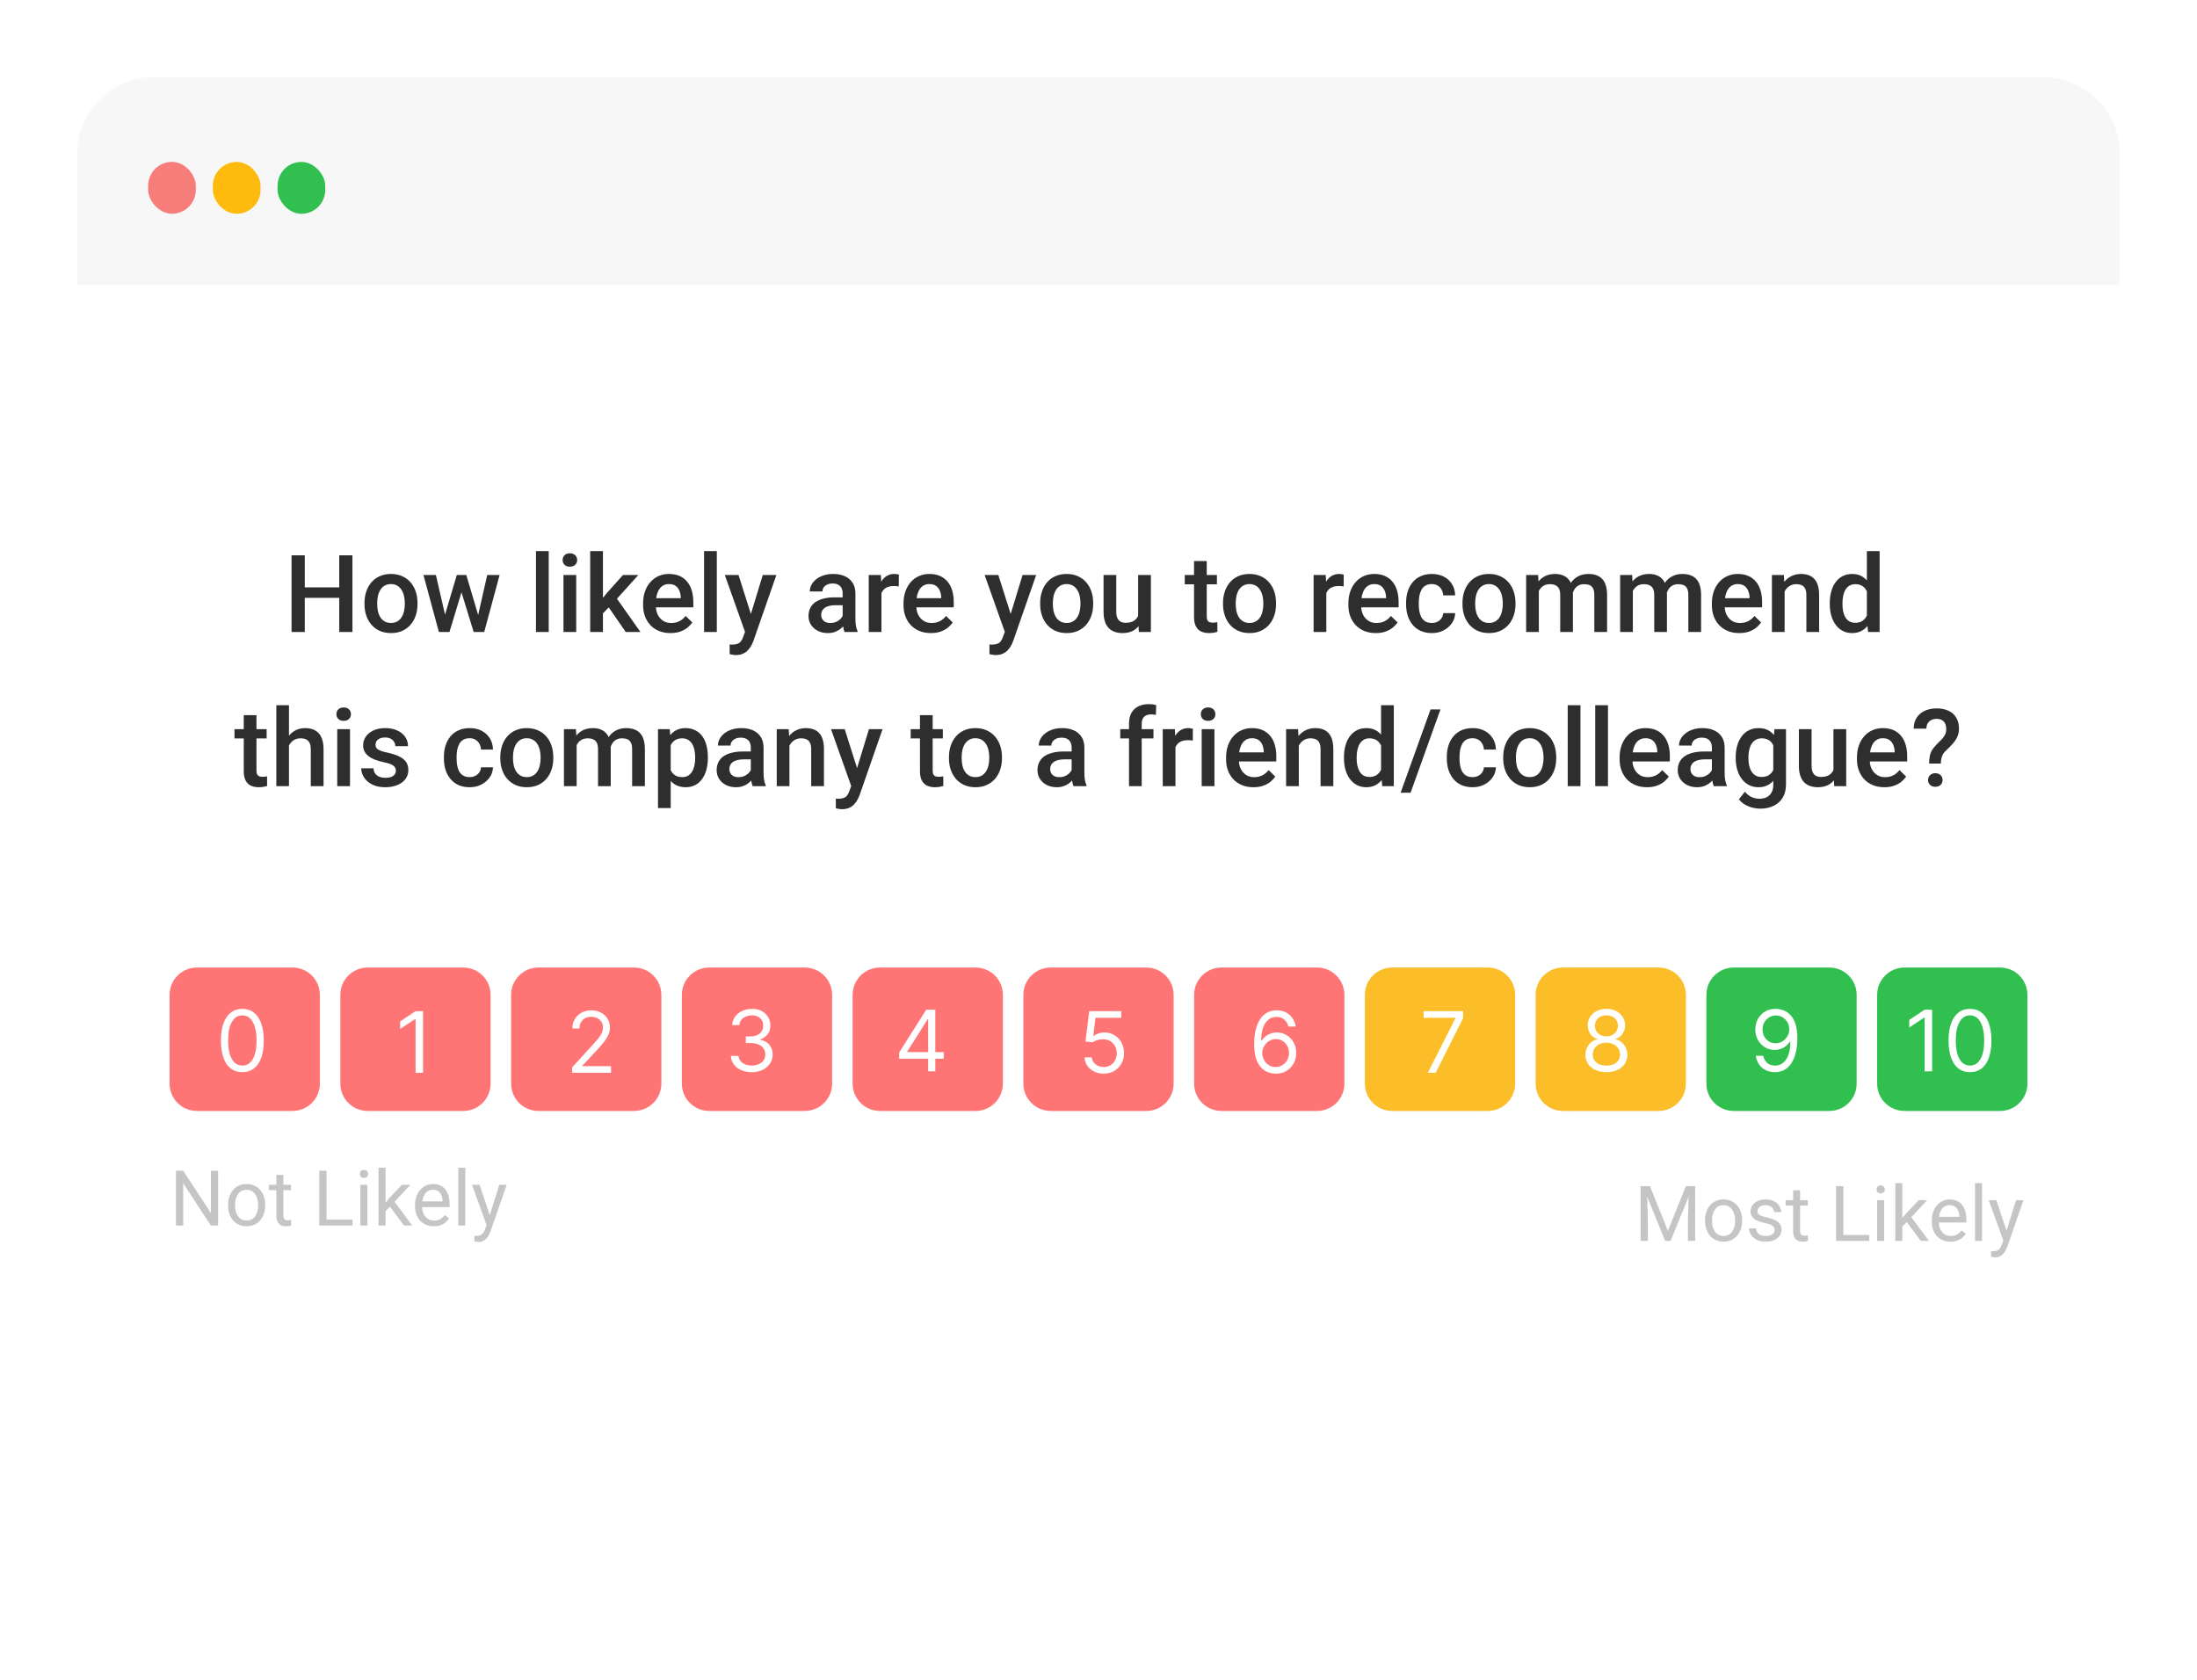 <svg width="285" height="218" viewBox="0 0 285 218" fill="none" xmlns="http://www.w3.org/2000/svg">
<g filter="url(#filter0_d_2991_12241)">
<rect x="10" y="10" width="265" height="198" rx="10" fill="white"/>
</g>
<path d="M259.456 125.531H247.051C245.094 125.531 243.507 127.118 243.507 129.075V140.594C243.507 142.551 245.094 144.138 247.051 144.138H259.456C261.413 144.138 263 142.551 263 140.594V129.075C263 127.118 261.413 125.531 259.456 125.531Z" fill="#31BF50"/>
<path d="M250.641 131V139H249.672V132.016H249.625L247.672 133.312V132.328L249.672 131H250.641ZM255.551 139.109C254.962 139.109 254.461 138.949 254.047 138.629C253.633 138.306 253.316 137.839 253.098 137.227C252.879 136.612 252.77 135.87 252.77 135C252.77 134.135 252.879 133.397 253.098 132.785C253.319 132.171 253.637 131.702 254.051 131.379C254.467 131.053 254.967 130.891 255.551 130.891C256.134 130.891 256.633 131.053 257.047 131.379C257.464 131.702 257.781 132.171 258 132.785C258.221 133.397 258.332 134.135 258.332 135C258.332 135.87 258.223 136.612 258.004 137.227C257.785 137.839 257.469 138.306 257.055 138.629C256.641 138.949 256.139 139.109 255.551 139.109ZM255.551 138.25C256.134 138.25 256.587 137.969 256.91 137.406C257.233 136.844 257.395 136.042 257.395 135C257.395 134.307 257.32 133.717 257.172 133.23C257.026 132.743 256.815 132.372 256.539 132.117C256.266 131.862 255.936 131.734 255.551 131.734C254.973 131.734 254.521 132.02 254.195 132.59C253.87 133.158 253.707 133.961 253.707 135C253.707 135.693 253.78 136.281 253.926 136.766C254.072 137.25 254.281 137.618 254.555 137.871C254.831 138.124 255.163 138.25 255.551 138.25Z" fill="white"/>
<path d="M237.305 125.531H224.901C222.943 125.531 221.357 127.118 221.357 129.075V140.594C221.357 142.551 222.943 144.138 224.901 144.138H237.305C239.263 144.138 240.849 142.551 240.849 140.594V129.075C240.849 127.118 239.263 125.531 237.305 125.531Z" fill="#31BF50"/>
<path d="M230.375 130.891C230.703 130.893 231.031 130.956 231.359 131.078C231.688 131.201 231.987 131.404 232.258 131.687C232.529 131.969 232.746 132.353 232.91 132.84C233.074 133.327 233.156 133.937 233.156 134.672C233.156 135.383 233.089 136.014 232.953 136.566C232.82 137.116 232.628 137.579 232.375 137.957C232.125 138.335 231.82 138.621 231.461 138.816C231.104 139.012 230.701 139.109 230.25 139.109C229.802 139.109 229.402 139.021 229.051 138.844C228.702 138.664 228.415 138.415 228.191 138.098C227.97 137.777 227.828 137.406 227.766 136.984H228.719C228.805 137.352 228.975 137.655 229.23 137.895C229.488 138.132 229.828 138.25 230.25 138.25C230.867 138.25 231.354 137.98 231.711 137.441C232.07 136.902 232.25 136.141 232.25 135.156H232.188C232.042 135.375 231.868 135.564 231.668 135.723C231.467 135.882 231.245 136.004 231 136.09C230.755 136.176 230.495 136.219 230.219 136.219C229.76 136.219 229.34 136.105 228.957 135.879C228.577 135.65 228.272 135.336 228.043 134.937C227.816 134.536 227.703 134.078 227.703 133.562C227.703 133.073 227.812 132.625 228.031 132.219C228.253 131.81 228.563 131.484 228.961 131.242C229.362 131 229.833 130.883 230.375 130.891ZM230.375 131.75C230.047 131.75 229.751 131.832 229.488 131.996C229.228 132.158 229.021 132.376 228.867 132.652C228.716 132.926 228.641 133.229 228.641 133.562C228.641 133.896 228.714 134.199 228.859 134.473C229.008 134.743 229.21 134.96 229.465 135.121C229.723 135.28 230.016 135.359 230.344 135.359C230.591 135.359 230.822 135.311 231.035 135.215C231.249 135.116 231.435 134.982 231.594 134.812C231.755 134.641 231.882 134.447 231.973 134.23C232.064 134.012 232.109 133.784 232.109 133.547C232.109 133.234 232.034 132.941 231.883 132.668C231.734 132.395 231.529 132.173 231.266 132.004C231.005 131.835 230.708 131.75 230.375 131.75Z" fill="white"/>
<path d="M215.154 125.531H202.75C200.793 125.531 199.206 127.118 199.206 129.075V140.594C199.206 142.551 200.793 144.138 202.75 144.138H215.154C217.112 144.138 218.699 142.551 218.699 140.594V129.075C218.699 127.118 217.112 125.531 215.154 125.531Z" fill="#FBBE29"/>
<path d="M208.391 139.109C207.854 139.109 207.38 139.014 206.969 138.824C206.56 138.632 206.241 138.367 206.012 138.031C205.783 137.693 205.669 137.307 205.672 136.875C205.669 136.536 205.736 136.224 205.871 135.937C206.007 135.648 206.191 135.408 206.426 135.215C206.663 135.02 206.927 134.896 207.219 134.844V134.797C206.836 134.698 206.531 134.483 206.305 134.152C206.078 133.819 205.966 133.44 205.969 133.016C205.966 132.609 206.069 132.246 206.277 131.926C206.486 131.605 206.772 131.353 207.137 131.168C207.504 130.983 207.922 130.891 208.391 130.891C208.854 130.891 209.268 130.983 209.633 131.168C209.997 131.353 210.284 131.605 210.492 131.926C210.703 132.246 210.81 132.609 210.813 133.016C210.81 133.44 210.694 133.819 210.465 134.152C210.238 134.483 209.938 134.698 209.563 134.797V134.844C209.852 134.896 210.112 135.02 210.344 135.215C210.576 135.408 210.76 135.648 210.898 135.937C211.036 136.224 211.107 136.536 211.109 136.875C211.107 137.307 210.99 137.693 210.758 138.031C210.529 138.367 210.21 138.632 209.801 138.824C209.395 139.014 208.924 139.109 208.391 139.109ZM208.391 138.25C208.753 138.25 209.065 138.191 209.328 138.074C209.591 137.957 209.794 137.792 209.938 137.578C210.081 137.365 210.154 137.115 210.156 136.828C210.154 136.526 210.076 136.259 209.922 136.027C209.768 135.796 209.559 135.613 209.293 135.48C209.03 135.348 208.729 135.281 208.391 135.281C208.049 135.281 207.745 135.348 207.477 135.48C207.211 135.613 207.001 135.796 206.848 136.027C206.697 136.259 206.622 136.526 206.625 136.828C206.622 137.115 206.691 137.365 206.832 137.578C206.975 137.792 207.18 137.957 207.445 138.074C207.711 138.191 208.026 138.25 208.391 138.25ZM208.391 134.453C208.677 134.453 208.931 134.396 209.152 134.281C209.376 134.167 209.552 134.007 209.68 133.801C209.807 133.595 209.872 133.354 209.875 133.078C209.872 132.807 209.809 132.572 209.684 132.371C209.559 132.168 209.385 132.012 209.164 131.902C208.943 131.79 208.685 131.734 208.391 131.734C208.091 131.734 207.829 131.79 207.605 131.902C207.382 132.012 207.208 132.168 207.086 132.371C206.964 132.572 206.904 132.807 206.906 133.078C206.904 133.354 206.965 133.595 207.09 133.801C207.217 134.007 207.393 134.167 207.617 134.281C207.841 134.396 208.099 134.453 208.391 134.453Z" fill="white"/>
<path d="M193.004 125.531H180.599C178.642 125.531 177.055 127.118 177.055 129.075V140.594C177.055 142.551 178.642 144.138 180.599 144.138H193.004C194.961 144.138 196.548 142.551 196.548 140.594V129.075C196.548 127.118 194.961 125.531 193.004 125.531Z" fill="#FBBE29"/>
<path d="M185.222 139.189L188.8 132.111V132.049H184.675V131.189H189.8V132.096L186.237 139.189H185.222Z" fill="white"/>
<path d="M170.853 125.531H158.449C156.491 125.531 154.904 127.118 154.904 129.075V140.594C154.904 142.551 156.491 144.138 158.449 144.138H170.853C172.81 144.138 174.397 142.551 174.397 140.594V129.075C174.397 127.118 172.81 125.531 170.853 125.531Z" fill="#FF7575"/>
<path d="M165.477 139.299C165.149 139.293 164.821 139.231 164.493 139.111C164.165 138.991 163.865 138.79 163.594 138.506C163.323 138.219 163.106 137.833 162.942 137.346C162.778 136.856 162.696 136.241 162.696 135.502C162.696 134.793 162.762 134.166 162.895 133.619C163.028 133.07 163.221 132.607 163.473 132.232C163.726 131.855 164.03 131.568 164.387 131.373C164.747 131.178 165.152 131.08 165.602 131.08C166.05 131.08 166.448 131.17 166.797 131.349C167.149 131.527 167.435 131.774 167.657 132.092C167.878 132.409 168.021 132.775 168.086 133.189H167.133C167.045 132.83 166.873 132.532 166.618 132.295C166.362 132.058 166.024 131.939 165.602 131.939C164.982 131.939 164.494 132.209 164.137 132.748C163.783 133.287 163.605 134.043 163.602 135.017H163.665C163.81 134.796 163.984 134.607 164.184 134.451C164.387 134.292 164.611 134.17 164.856 134.084C165.101 133.998 165.36 133.955 165.633 133.955C166.092 133.955 166.511 134.07 166.891 134.299C167.271 134.525 167.576 134.839 167.805 135.24C168.034 135.639 168.149 136.096 168.149 136.611C168.149 137.106 168.038 137.559 167.817 137.971C167.596 138.379 167.284 138.705 166.883 138.947C166.485 139.187 166.016 139.304 165.477 139.299ZM165.477 138.439C165.805 138.439 166.099 138.357 166.36 138.193C166.623 138.029 166.83 137.809 166.981 137.533C167.135 137.257 167.211 136.95 167.211 136.611C167.211 136.28 167.137 135.98 166.989 135.709C166.843 135.435 166.641 135.218 166.383 135.057C166.128 134.895 165.836 134.814 165.508 134.814C165.261 134.814 165.03 134.864 164.817 134.963C164.603 135.059 164.416 135.192 164.254 135.361C164.096 135.53 163.971 135.724 163.879 135.943C163.788 136.159 163.743 136.387 163.743 136.627C163.743 136.945 163.817 137.241 163.965 137.517C164.116 137.793 164.322 138.016 164.583 138.185C164.846 138.355 165.144 138.439 165.477 138.439Z" fill="white"/>
<path d="M148.702 125.531H136.298C134.34 125.531 132.754 127.118 132.754 129.075V140.594C132.754 142.551 134.34 144.138 136.298 144.138H148.702C150.66 144.138 152.246 142.551 152.246 140.594V129.075C152.246 127.118 150.66 125.531 148.702 125.531Z" fill="#FF7575"/>
<path d="M143.17 139.299C142.712 139.299 142.299 139.208 141.932 139.025C141.565 138.843 141.27 138.593 141.049 138.275C140.828 137.958 140.706 137.596 140.686 137.189H141.623C141.66 137.551 141.824 137.851 142.115 138.088C142.41 138.322 142.761 138.439 143.17 138.439C143.498 138.439 143.79 138.363 144.045 138.209C144.303 138.055 144.505 137.844 144.65 137.576C144.799 137.305 144.873 136.999 144.873 136.658C144.873 136.309 144.796 135.998 144.643 135.724C144.492 135.448 144.283 135.231 144.018 135.072C143.752 134.913 143.449 134.833 143.107 134.83C142.863 134.827 142.611 134.865 142.354 134.943C142.096 135.019 141.884 135.116 141.717 135.236L140.811 135.127L141.295 131.189H145.451V132.049H142.107L141.826 134.408H141.873C142.037 134.278 142.243 134.17 142.49 134.084C142.738 133.998 142.996 133.955 143.264 133.955C143.753 133.955 144.19 134.072 144.572 134.307C144.958 134.538 145.26 134.856 145.479 135.26C145.7 135.663 145.811 136.124 145.811 136.642C145.811 137.153 145.696 137.609 145.467 138.01C145.24 138.408 144.928 138.723 144.529 138.955C144.131 139.184 143.678 139.299 143.17 139.299Z" fill="white"/>
<path d="M126.551 125.531H114.147C112.19 125.531 110.603 127.118 110.603 129.075V140.594C110.603 142.551 112.19 144.138 114.147 144.138H126.551C128.509 144.138 130.096 142.551 130.096 140.594V129.075C130.096 127.118 128.509 125.531 126.551 125.531Z" fill="#FF7575"/>
<path d="M116.641 137.359V136.562L120.156 131H120.734V132.234H120.344L117.688 136.437V136.5H122.422V137.359H116.641ZM120.406 139V137.117V136.746V131H121.328V139H120.406Z" fill="white"/>
<path d="M104.401 125.531H91.996C90.039 125.531 88.452 127.118 88.452 129.075V140.594C88.452 142.551 90.039 144.138 91.996 144.138H104.401C106.358 144.138 107.945 142.551 107.945 140.594V129.075C107.945 127.118 106.358 125.531 104.401 125.531Z" fill="#FF7575"/>
<path d="M97.531 139.109C97.016 139.109 96.556 139.021 96.152 138.844C95.751 138.667 95.432 138.421 95.195 138.105C94.961 137.788 94.833 137.419 94.812 137H95.797C95.818 137.258 95.906 137.48 96.062 137.668C96.219 137.853 96.423 137.996 96.676 138.098C96.928 138.199 97.208 138.25 97.516 138.25C97.859 138.25 98.164 138.19 98.43 138.07C98.695 137.951 98.904 137.784 99.055 137.57C99.206 137.357 99.281 137.109 99.281 136.828C99.281 136.534 99.208 136.275 99.062 136.051C98.917 135.824 98.703 135.647 98.422 135.52C98.141 135.392 97.797 135.328 97.391 135.328H96.75V134.469H97.391C97.708 134.469 97.987 134.411 98.227 134.297C98.469 134.182 98.658 134.021 98.793 133.812C98.931 133.604 99 133.359 99 133.078C99 132.807 98.94 132.572 98.82 132.371C98.701 132.171 98.531 132.014 98.312 131.902C98.096 131.79 97.841 131.734 97.547 131.734C97.271 131.734 97.01 131.785 96.766 131.887C96.523 131.986 96.326 132.13 96.172 132.32C96.018 132.508 95.935 132.734 95.922 133H94.984C95 132.581 95.126 132.214 95.363 131.898C95.6 131.581 95.91 131.333 96.293 131.156C96.678 130.979 97.102 130.891 97.562 130.891C98.057 130.891 98.482 130.991 98.836 131.191C99.19 131.389 99.462 131.651 99.652 131.977C99.842 132.302 99.938 132.654 99.938 133.031C99.938 133.482 99.819 133.866 99.582 134.184C99.348 134.501 99.029 134.721 98.625 134.844V134.906C99.13 134.99 99.525 135.204 99.809 135.551C100.092 135.895 100.234 136.32 100.234 136.828C100.234 137.263 100.116 137.654 99.879 138C99.644 138.344 99.324 138.615 98.918 138.812C98.512 139.01 98.049 139.109 97.531 139.109Z" fill="white"/>
<path d="M82.25 125.531H69.846C67.888 125.531 66.302 127.118 66.302 129.075V140.594C66.302 142.551 67.888 144.138 69.846 144.138H82.25C84.207 144.138 85.794 142.551 85.794 140.594V129.075C85.794 127.118 84.207 125.531 82.25 125.531Z" fill="#FF7575"/>
<path d="M74.218 139.189V138.486L76.859 135.596C77.168 135.257 77.424 134.963 77.624 134.713C77.825 134.46 77.973 134.223 78.069 134.002C78.168 133.778 78.218 133.543 78.218 133.299C78.218 133.017 78.15 132.774 78.015 132.568C77.882 132.363 77.7 132.204 77.468 132.092C77.236 131.98 76.976 131.924 76.687 131.924C76.379 131.924 76.111 131.988 75.882 132.115C75.655 132.24 75.48 132.416 75.355 132.642C75.232 132.869 75.171 133.135 75.171 133.439H74.249C74.249 132.971 74.357 132.559 74.573 132.205C74.789 131.851 75.084 131.575 75.456 131.377C75.831 131.179 76.252 131.08 76.718 131.08C77.187 131.08 77.602 131.179 77.964 131.377C78.326 131.575 78.61 131.842 78.816 132.178C79.021 132.514 79.124 132.887 79.124 133.299C79.124 133.593 79.071 133.881 78.964 134.162C78.86 134.441 78.677 134.752 78.417 135.096C78.159 135.437 77.801 135.853 77.343 136.346L75.546 138.267V138.33H79.265V139.189H74.218Z" fill="white"/>
<path d="M60.099 125.531H47.695C45.737 125.531 44.151 127.118 44.151 129.075V140.594C44.151 142.551 45.737 144.138 47.695 144.138H60.099C62.057 144.138 63.643 142.551 63.643 140.594V129.075C63.643 127.118 62.057 125.531 60.099 125.531Z" fill="#FF7575"/>
<path d="M54.88 131.189V139.189H53.911V132.205H53.864L51.911 133.502V132.517L53.911 131.189H54.88Z" fill="white"/>
<path d="M37.949 125.531H25.544C23.587 125.531 22 127.118 22 129.075V140.594C22 142.551 23.587 144.138 25.544 144.138H37.949C39.906 144.138 41.493 142.551 41.493 140.594V129.075C41.493 127.118 39.906 125.531 37.949 125.531Z" fill="#FF7575"/>
<path d="M31.438 139.109C30.849 139.109 30.348 138.949 29.934 138.629C29.52 138.306 29.203 137.839 28.984 137.227C28.766 136.612 28.656 135.87 28.656 135C28.656 134.135 28.766 133.397 28.984 132.785C29.206 132.171 29.523 131.702 29.938 131.379C30.354 131.053 30.854 130.891 31.438 130.891C32.021 130.891 32.52 131.053 32.934 131.379C33.35 131.702 33.668 132.171 33.887 132.785C34.108 133.397 34.219 134.135 34.219 135C34.219 135.87 34.109 136.612 33.891 137.227C33.672 137.839 33.355 138.306 32.941 138.629C32.527 138.949 32.026 139.109 31.438 139.109ZM31.438 138.25C32.021 138.25 32.474 137.969 32.797 137.406C33.12 136.844 33.281 136.042 33.281 135C33.281 134.307 33.207 133.717 33.059 133.23C32.913 132.743 32.702 132.372 32.426 132.117C32.152 131.862 31.823 131.734 31.438 131.734C30.859 131.734 30.408 132.02 30.082 132.59C29.756 133.158 29.594 133.961 29.594 135C29.594 135.693 29.667 136.281 29.812 136.766C29.958 137.25 30.168 137.618 30.441 137.871C30.717 138.124 31.049 138.25 31.438 138.25Z" fill="white"/>
<path d="M28.294 151.891V159H27.347L23.768 153.517V159H22.825V151.891H23.768L27.361 157.389V151.891H28.294ZM29.588 156.417V156.305C29.588 155.924 29.643 155.571 29.754 155.245C29.865 154.916 30.024 154.632 30.232 154.391C30.441 154.146 30.693 153.958 30.989 153.824C31.285 153.688 31.617 153.619 31.985 153.619C32.356 153.619 32.69 153.688 32.986 153.824C33.286 153.958 33.54 154.146 33.748 154.391C33.96 154.632 34.121 154.916 34.231 155.245C34.342 155.571 34.398 155.924 34.398 156.305V156.417C34.398 156.798 34.342 157.151 34.231 157.477C34.121 157.802 33.96 158.087 33.748 158.331C33.54 158.572 33.287 158.761 32.991 158.897C32.698 159.031 32.366 159.098 31.995 159.098C31.624 159.098 31.29 159.031 30.994 158.897C30.698 158.761 30.444 158.572 30.232 158.331C30.024 158.087 29.865 157.802 29.754 157.477C29.643 157.151 29.588 156.798 29.588 156.417ZM30.491 156.305V156.417C30.491 156.681 30.522 156.93 30.584 157.164C30.646 157.395 30.739 157.6 30.862 157.779C30.989 157.958 31.147 158.1 31.336 158.204C31.525 158.305 31.744 158.355 31.995 158.355C32.242 158.355 32.459 158.305 32.645 158.204C32.833 158.1 32.99 157.958 33.113 157.779C33.237 157.6 33.33 157.395 33.392 157.164C33.457 156.93 33.489 156.681 33.489 156.417V156.305C33.489 156.044 33.457 155.799 33.392 155.567C33.33 155.333 33.235 155.126 33.108 154.947C32.985 154.765 32.828 154.622 32.64 154.518C32.454 154.413 32.236 154.361 31.985 154.361C31.738 154.361 31.52 154.413 31.331 154.518C31.145 154.622 30.989 154.765 30.862 154.947C30.739 155.126 30.646 155.333 30.584 155.567C30.522 155.799 30.491 156.044 30.491 156.305ZM37.742 153.717V154.41H34.886V153.717H37.742ZM35.852 152.433H36.756V157.691C36.756 157.87 36.783 158.006 36.839 158.097C36.894 158.188 36.966 158.248 37.054 158.277C37.142 158.307 37.236 158.321 37.337 158.321C37.412 158.321 37.49 158.315 37.571 158.302C37.656 158.285 37.719 158.272 37.762 158.263L37.767 159C37.695 159.023 37.601 159.044 37.483 159.063C37.37 159.086 37.231 159.098 37.068 159.098C36.847 159.098 36.644 159.054 36.458 158.966C36.273 158.878 36.124 158.731 36.014 158.526C35.906 158.318 35.852 158.038 35.852 157.687V152.433ZM45.73 158.233V159H42.176V158.233H45.73ZM42.361 151.891V159H41.419V151.891H42.361ZM47.654 153.717V159H46.746V153.717H47.654ZM46.678 152.315C46.678 152.169 46.722 152.045 46.81 151.944C46.901 151.843 47.034 151.793 47.21 151.793C47.383 151.793 47.514 151.843 47.605 151.944C47.7 152.045 47.747 152.169 47.747 152.315C47.747 152.455 47.7 152.576 47.605 152.677C47.514 152.774 47.383 152.823 47.21 152.823C47.034 152.823 46.901 152.774 46.81 152.677C46.722 152.576 46.678 152.455 46.678 152.315ZM50.013 151.5V159H49.105V151.5H50.013ZM53.24 153.717L50.935 156.183L49.647 157.521L49.573 156.559L50.496 155.455L52.137 153.717H53.24ZM52.415 159L50.53 156.48L50.999 155.675L53.48 159H52.415ZM56.268 159.098C55.9 159.098 55.566 159.036 55.267 158.912C54.97 158.785 54.715 158.608 54.5 158.38C54.288 158.152 54.126 157.882 54.012 157.569C53.898 157.257 53.841 156.915 53.841 156.544V156.339C53.841 155.909 53.904 155.527 54.031 155.191C54.158 154.853 54.331 154.566 54.549 154.332C54.767 154.098 55.014 153.92 55.291 153.8C55.568 153.679 55.854 153.619 56.15 153.619C56.528 153.619 56.853 153.684 57.127 153.814C57.404 153.945 57.63 154.127 57.806 154.361C57.981 154.592 58.112 154.866 58.196 155.182C58.281 155.494 58.323 155.836 58.323 156.207V156.612H54.378V155.875H57.42V155.807C57.407 155.572 57.358 155.344 57.273 155.123C57.192 154.902 57.062 154.719 56.883 154.576C56.704 154.433 56.46 154.361 56.15 154.361C55.945 154.361 55.757 154.405 55.584 154.493C55.411 154.578 55.263 154.705 55.14 154.874C55.016 155.043 54.92 155.25 54.852 155.494C54.783 155.738 54.749 156.02 54.749 156.339V156.544C54.749 156.795 54.783 157.031 54.852 157.252C54.923 157.47 55.026 157.662 55.159 157.828C55.296 157.994 55.46 158.124 55.652 158.219C55.848 158.313 56.069 158.36 56.316 158.36C56.635 158.36 56.906 158.295 57.127 158.165C57.348 158.035 57.542 157.861 57.708 157.643L58.255 158.077C58.141 158.25 57.996 158.414 57.82 158.57C57.645 158.727 57.428 158.854 57.171 158.951C56.917 159.049 56.616 159.098 56.268 159.098ZM60.359 151.5V159H59.451V151.5H60.359ZM63.294 158.453L64.764 153.717H65.731L63.611 159.815C63.562 159.946 63.497 160.086 63.416 160.235C63.338 160.388 63.237 160.533 63.113 160.67C62.99 160.807 62.84 160.917 62.664 161.002C62.492 161.09 62.285 161.134 62.044 161.134C61.972 161.134 61.881 161.124 61.77 161.104C61.66 161.085 61.582 161.069 61.536 161.056L61.531 160.323C61.557 160.326 61.598 160.33 61.653 160.333C61.712 160.34 61.753 160.343 61.775 160.343C61.98 160.343 62.155 160.315 62.298 160.26C62.441 160.208 62.562 160.118 62.659 159.991C62.76 159.868 62.846 159.697 62.918 159.479L63.294 158.453ZM62.215 153.717L63.587 157.818L63.821 158.771L63.172 159.103L61.228 153.717H62.215Z" fill="#C5C5C5"/>
<path d="M213.123 153.891H214.036L216.365 159.687L218.689 153.891H219.607L216.717 161H216.004L213.123 153.891ZM212.825 153.891H213.631L213.763 158.227V161H212.825V153.891ZM219.095 153.891H219.9V161H218.963V158.227L219.095 153.891ZM221.18 158.417V158.305C221.18 157.924 221.235 157.571 221.346 157.245C221.456 156.916 221.616 156.632 221.824 156.391C222.033 156.146 222.285 155.958 222.581 155.824C222.877 155.688 223.209 155.619 223.577 155.619C223.948 155.619 224.282 155.688 224.578 155.824C224.878 155.958 225.132 156.146 225.34 156.391C225.551 156.632 225.713 156.916 225.823 157.245C225.934 157.571 225.989 157.924 225.989 158.305V158.417C225.989 158.798 225.934 159.151 225.823 159.477C225.713 159.802 225.551 160.087 225.34 160.331C225.132 160.572 224.879 160.761 224.583 160.897C224.29 161.031 223.958 161.098 223.587 161.098C223.216 161.098 222.882 161.031 222.586 160.897C222.29 160.761 222.036 160.572 221.824 160.331C221.616 160.087 221.456 159.802 221.346 159.477C221.235 159.151 221.18 158.798 221.18 158.417ZM222.083 158.305V158.417C222.083 158.681 222.114 158.93 222.176 159.164C222.238 159.395 222.33 159.6 222.454 159.779C222.581 159.958 222.739 160.1 222.928 160.204C223.117 160.305 223.336 160.355 223.587 160.355C223.834 160.355 224.051 160.305 224.236 160.204C224.425 160.1 224.581 159.958 224.705 159.779C224.829 159.6 224.922 159.395 224.983 159.164C225.049 158.93 225.081 158.681 225.081 158.417V158.305C225.081 158.044 225.049 157.799 224.983 157.567C224.922 157.333 224.827 157.126 224.7 156.947C224.576 156.765 224.42 156.622 224.231 156.518C224.046 156.413 223.828 156.361 223.577 156.361C223.33 156.361 223.112 156.413 222.923 156.518C222.737 156.622 222.581 156.765 222.454 156.947C222.33 157.126 222.238 157.333 222.176 157.567C222.114 157.799 222.083 158.044 222.083 158.305ZM230.198 159.599C230.198 159.468 230.169 159.348 230.11 159.237C230.055 159.123 229.939 159.021 229.764 158.93C229.591 158.835 229.331 158.754 228.982 158.686C228.689 158.624 228.424 158.55 228.187 158.466C227.952 158.381 227.752 158.279 227.586 158.158C227.423 158.038 227.298 157.896 227.21 157.733C227.122 157.571 227.078 157.38 227.078 157.162C227.078 156.954 227.124 156.757 227.215 156.571C227.309 156.386 227.441 156.221 227.61 156.078C227.783 155.935 227.99 155.823 228.23 155.741C228.471 155.66 228.74 155.619 229.036 155.619C229.459 155.619 229.821 155.694 230.12 155.844C230.42 155.993 230.649 156.194 230.809 156.444C230.968 156.692 231.048 156.967 231.048 157.27H230.145C230.145 157.123 230.101 156.981 230.013 156.845C229.928 156.705 229.803 156.589 229.637 156.498C229.474 156.407 229.274 156.361 229.036 156.361C228.785 156.361 228.582 156.4 228.426 156.479C228.273 156.553 228.16 156.649 228.089 156.767C228.021 156.884 227.986 157.007 227.986 157.138C227.986 157.235 228.003 157.323 228.035 157.401C228.071 157.476 228.133 157.546 228.221 157.611C228.309 157.673 228.432 157.732 228.592 157.787C228.751 157.842 228.955 157.898 229.202 157.953C229.635 158.051 229.992 158.168 230.271 158.305C230.551 158.441 230.76 158.609 230.896 158.808C231.033 159.006 231.102 159.247 231.102 159.53C231.102 159.761 231.053 159.973 230.955 160.165C230.861 160.357 230.722 160.523 230.54 160.663C230.361 160.8 230.146 160.907 229.896 160.985C229.648 161.06 229.37 161.098 229.061 161.098C228.595 161.098 228.201 161.015 227.879 160.849C227.557 160.683 227.312 160.468 227.146 160.204C226.98 159.94 226.897 159.662 226.897 159.369H227.806C227.819 159.617 227.89 159.813 228.021 159.96C228.151 160.103 228.31 160.206 228.499 160.268C228.688 160.326 228.875 160.355 229.061 160.355C229.308 160.355 229.515 160.323 229.681 160.258C229.85 160.193 229.979 160.103 230.066 159.989C230.154 159.875 230.198 159.745 230.198 159.599ZM234.5 155.717V156.41H231.644V155.717H234.5ZM232.61 154.433H233.514V159.691C233.514 159.87 233.541 160.006 233.597 160.097C233.652 160.188 233.724 160.248 233.812 160.277C233.899 160.307 233.994 160.321 234.095 160.321C234.17 160.321 234.248 160.315 234.329 160.302C234.414 160.285 234.477 160.272 234.52 160.263L234.524 161C234.453 161.023 234.358 161.044 234.241 161.063C234.127 161.086 233.989 161.098 233.826 161.098C233.605 161.098 233.401 161.054 233.216 160.966C233.03 160.878 232.882 160.731 232.771 160.526C232.664 160.318 232.61 160.038 232.61 159.687V154.433ZM242.488 160.233V161H238.934V160.233H242.488ZM239.119 153.891V161H238.177V153.891H239.119ZM244.412 155.717V161H243.504V155.717H244.412ZM243.436 154.315C243.436 154.169 243.479 154.045 243.567 153.944C243.659 153.843 243.792 153.793 243.968 153.793C244.14 153.793 244.272 153.843 244.363 153.944C244.458 154.045 244.505 154.169 244.505 154.315C244.505 154.455 244.458 154.576 244.363 154.677C244.272 154.774 244.14 154.823 243.968 154.823C243.792 154.823 243.659 154.774 243.567 154.677C243.479 154.576 243.436 154.455 243.436 154.315ZM246.771 153.5V161H245.862V153.5H246.771ZM249.998 155.717L247.693 158.183L246.404 159.521L246.331 158.559L247.254 157.455L248.895 155.717H249.998ZM249.173 161L247.288 158.48L247.757 157.675L250.237 161H249.173ZM253.025 161.098C252.658 161.098 252.324 161.036 252.024 160.912C251.728 160.785 251.473 160.608 251.258 160.38C251.046 160.152 250.883 159.882 250.77 159.569C250.656 159.257 250.599 158.915 250.599 158.544V158.339C250.599 157.909 250.662 157.527 250.789 157.191C250.916 156.853 251.089 156.566 251.307 156.332C251.525 156.098 251.772 155.92 252.049 155.8C252.326 155.679 252.612 155.619 252.908 155.619C253.286 155.619 253.611 155.684 253.885 155.814C254.161 155.945 254.388 156.127 254.563 156.361C254.739 156.592 254.869 156.866 254.954 157.182C255.039 157.494 255.081 157.836 255.081 158.207V158.612H251.136V157.875H254.178V157.807C254.165 157.572 254.116 157.344 254.031 157.123C253.95 156.902 253.82 156.719 253.641 156.576C253.462 156.433 253.217 156.361 252.908 156.361C252.703 156.361 252.514 156.405 252.342 156.493C252.169 156.578 252.021 156.705 251.897 156.874C251.774 157.043 251.678 157.25 251.609 157.494C251.541 157.738 251.507 158.02 251.507 158.339V158.544C251.507 158.795 251.541 159.031 251.609 159.252C251.681 159.47 251.784 159.662 251.917 159.828C252.054 159.994 252.218 160.124 252.41 160.219C252.605 160.313 252.827 160.36 253.074 160.36C253.393 160.36 253.663 160.295 253.885 160.165C254.106 160.035 254.3 159.861 254.466 159.643L255.013 160.077C254.899 160.25 254.754 160.414 254.578 160.57C254.402 160.727 254.186 160.854 253.929 160.951C253.675 161.049 253.374 161.098 253.025 161.098ZM257.117 153.5V161H256.209V153.5H257.117ZM260.052 160.453L261.521 155.717H262.488L260.369 161.815C260.32 161.946 260.255 162.086 260.174 162.235C260.096 162.388 259.995 162.533 259.871 162.67C259.747 162.807 259.598 162.917 259.422 163.002C259.249 163.09 259.043 163.134 258.802 163.134C258.73 163.134 258.639 163.124 258.528 163.104C258.418 163.085 258.34 163.069 258.294 163.056L258.289 162.323C258.315 162.326 258.356 162.33 258.411 162.333C258.47 162.34 258.51 162.343 258.533 162.343C258.738 162.343 258.912 162.315 259.056 162.26C259.199 162.208 259.319 162.118 259.417 161.991C259.518 161.868 259.604 161.697 259.676 161.479L260.052 160.453ZM258.973 155.717L260.345 159.818L260.579 160.771L259.93 161.103L257.986 155.717H258.973Z" fill="#C5C5C5"/>
<path d="M44.398 76.203V77.564H39.113V76.203H44.398ZM39.537 72.047V82H37.821V72.047H39.537ZM45.717 72.047V82H44.008V72.047H45.717ZM47.282 78.384V78.227C47.282 77.693 47.36 77.199 47.515 76.743C47.67 76.283 47.893 75.884 48.185 75.547C48.481 75.205 48.841 74.941 49.265 74.754C49.693 74.562 50.176 74.467 50.714 74.467C51.256 74.467 51.739 74.562 52.163 74.754C52.592 74.941 52.954 75.205 53.25 75.547C53.546 75.884 53.772 76.283 53.927 76.743C54.082 77.199 54.159 77.693 54.159 78.227V78.384C54.159 78.917 54.082 79.412 53.927 79.867C53.772 80.323 53.546 80.722 53.25 81.064C52.954 81.401 52.594 81.665 52.17 81.856C51.746 82.043 51.265 82.137 50.727 82.137C50.185 82.137 49.7 82.043 49.272 81.856C48.848 81.665 48.488 81.401 48.191 81.064C47.895 80.722 47.67 80.323 47.515 79.867C47.36 79.412 47.282 78.917 47.282 78.384ZM48.93 78.227V78.384C48.93 78.716 48.964 79.031 49.032 79.327C49.101 79.623 49.208 79.883 49.353 80.106C49.499 80.33 49.686 80.505 49.914 80.633C50.142 80.76 50.413 80.824 50.727 80.824C51.033 80.824 51.297 80.76 51.52 80.633C51.748 80.505 51.935 80.33 52.081 80.106C52.227 79.883 52.334 79.623 52.402 79.327C52.475 79.031 52.512 78.716 52.512 78.384V78.227C52.512 77.898 52.475 77.588 52.402 77.297C52.334 77.001 52.225 76.739 52.074 76.511C51.928 76.283 51.742 76.105 51.514 75.978C51.29 75.845 51.024 75.779 50.714 75.779C50.404 75.779 50.135 75.845 49.907 75.978C49.684 76.105 49.499 76.283 49.353 76.511C49.208 76.739 49.101 77.001 49.032 77.297C48.964 77.588 48.93 77.898 48.93 78.227ZM57.55 80.359L59.259 74.603H60.312L60.024 76.326L58.302 82H57.358L57.55 80.359ZM56.545 74.603L57.878 80.387L57.987 82H56.935L54.932 74.603H56.545ZM61.911 80.318L63.203 74.603H64.81L62.813 82H61.761L61.911 80.318ZM60.489 74.603L62.178 80.291L62.39 82H61.446L59.703 76.319L59.416 74.603H60.489ZM71.181 71.5V82H69.526V71.5H71.181ZM74.749 74.603V82H73.095V74.603H74.749ZM72.985 72.662C72.985 72.412 73.067 72.204 73.231 72.04C73.4 71.871 73.632 71.787 73.929 71.787C74.22 71.787 74.451 71.871 74.619 72.04C74.788 72.204 74.872 72.412 74.872 72.662C74.872 72.908 74.788 73.113 74.619 73.277C74.451 73.441 74.22 73.523 73.929 73.523C73.632 73.523 73.4 73.441 73.231 73.277C73.067 73.113 72.985 72.908 72.985 72.662ZM78.215 71.5V82H76.561V71.5H78.215ZM82.809 74.603L79.589 78.172L77.825 79.977L77.394 78.582L78.728 76.935L80.819 74.603H82.809ZM81.175 82L78.775 78.527L79.814 77.372L83.082 82H81.175ZM86.978 82.137C86.432 82.137 85.937 82.048 85.495 81.87C85.058 81.688 84.684 81.435 84.374 81.111C84.069 80.788 83.834 80.407 83.67 79.97C83.506 79.532 83.424 79.061 83.424 78.555V78.281C83.424 77.703 83.508 77.178 83.677 76.709C83.845 76.24 84.08 75.838 84.381 75.506C84.682 75.169 85.037 74.911 85.447 74.733C85.857 74.556 86.302 74.467 86.78 74.467C87.309 74.467 87.772 74.556 88.168 74.733C88.564 74.911 88.893 75.162 89.152 75.485C89.417 75.804 89.613 76.185 89.74 76.627C89.872 77.069 89.939 77.557 89.939 78.09V78.794H84.224V77.611H88.311V77.481C88.302 77.185 88.243 76.907 88.134 76.647C88.029 76.388 87.867 76.178 87.648 76.019C87.43 75.859 87.138 75.779 86.773 75.779C86.5 75.779 86.256 75.838 86.042 75.957C85.832 76.071 85.657 76.237 85.516 76.456C85.374 76.675 85.265 76.939 85.188 77.249C85.115 77.554 85.078 77.898 85.078 78.281V78.555C85.078 78.878 85.121 79.179 85.208 79.457C85.299 79.731 85.431 79.97 85.605 80.175C85.778 80.38 85.987 80.542 86.233 80.66C86.48 80.774 86.76 80.831 87.074 80.831C87.471 80.831 87.824 80.751 88.134 80.592C88.444 80.432 88.713 80.207 88.94 79.915L89.809 80.756C89.649 80.988 89.442 81.212 89.186 81.426C88.931 81.635 88.619 81.806 88.25 81.939C87.885 82.071 87.462 82.137 86.978 82.137ZM92.987 71.5V82H91.333V71.5H92.987ZM96.939 81.193L98.948 74.603H100.712L97.745 83.128C97.677 83.31 97.588 83.508 97.478 83.723C97.369 83.937 97.226 84.14 97.048 84.331C96.875 84.527 96.658 84.684 96.398 84.803C96.139 84.926 95.824 84.987 95.455 84.987C95.309 84.987 95.168 84.974 95.031 84.946C94.899 84.924 94.774 84.898 94.655 84.871L94.648 83.613C94.694 83.618 94.749 83.622 94.812 83.627C94.881 83.632 94.936 83.634 94.977 83.634C95.25 83.634 95.478 83.6 95.66 83.531C95.842 83.467 95.991 83.363 96.105 83.217C96.223 83.071 96.323 82.875 96.405 82.629L96.939 81.193ZM95.804 74.603L97.561 80.141L97.855 81.877L96.713 82.171L94.026 74.603H95.804ZM109.312 80.517V76.989C109.312 76.725 109.264 76.497 109.168 76.306C109.072 76.114 108.926 75.966 108.73 75.861C108.539 75.757 108.298 75.704 108.006 75.704C107.737 75.704 107.505 75.75 107.309 75.841C107.113 75.932 106.96 76.055 106.851 76.21C106.741 76.365 106.687 76.54 106.687 76.736H105.046C105.046 76.445 105.117 76.162 105.258 75.889C105.399 75.615 105.604 75.371 105.873 75.157C106.142 74.943 106.463 74.774 106.837 74.651C107.211 74.528 107.63 74.467 108.095 74.467C108.651 74.467 109.143 74.56 109.571 74.747C110.004 74.934 110.344 75.216 110.59 75.595C110.84 75.968 110.966 76.438 110.966 77.003V80.291C110.966 80.628 110.989 80.931 111.034 81.2C111.084 81.465 111.155 81.695 111.246 81.891V82H109.558C109.48 81.822 109.419 81.597 109.373 81.323C109.332 81.045 109.312 80.776 109.312 80.517ZM109.551 77.502L109.564 78.52H108.382C108.076 78.52 107.808 78.55 107.575 78.609C107.343 78.664 107.149 78.746 106.994 78.856C106.839 78.965 106.723 79.097 106.646 79.252C106.568 79.407 106.529 79.582 106.529 79.778C106.529 79.974 106.575 80.154 106.666 80.318C106.757 80.478 106.889 80.603 107.062 80.694C107.24 80.785 107.454 80.831 107.705 80.831C108.042 80.831 108.336 80.763 108.587 80.626C108.842 80.485 109.043 80.314 109.188 80.113C109.334 79.908 109.412 79.715 109.421 79.532L109.954 80.264C109.899 80.451 109.806 80.651 109.674 80.865C109.542 81.079 109.368 81.284 109.154 81.481C108.945 81.672 108.692 81.829 108.396 81.952C108.104 82.075 107.767 82.137 107.384 82.137C106.901 82.137 106.47 82.041 106.092 81.85C105.714 81.654 105.417 81.392 105.203 81.064C104.989 80.731 104.882 80.355 104.882 79.936C104.882 79.544 104.955 79.197 105.101 78.897C105.251 78.591 105.47 78.336 105.757 78.131C106.049 77.926 106.404 77.771 106.823 77.666C107.243 77.557 107.721 77.502 108.259 77.502H109.551ZM114.343 76.012V82H112.695V74.603H114.268L114.343 76.012ZM116.605 74.556L116.592 76.087C116.492 76.069 116.382 76.055 116.264 76.046C116.15 76.037 116.036 76.032 115.922 76.032C115.639 76.032 115.391 76.073 115.177 76.155C114.963 76.233 114.783 76.347 114.637 76.497C114.495 76.643 114.386 76.821 114.309 77.03C114.231 77.24 114.186 77.475 114.172 77.734L113.796 77.762C113.796 77.297 113.841 76.866 113.933 76.47C114.024 76.073 114.16 75.725 114.343 75.424C114.53 75.123 114.762 74.888 115.04 74.72C115.323 74.551 115.648 74.467 116.018 74.467C116.118 74.467 116.225 74.476 116.339 74.494C116.457 74.512 116.546 74.533 116.605 74.556ZM120.762 82.137C120.215 82.137 119.72 82.048 119.278 81.87C118.841 81.688 118.467 81.435 118.157 81.111C117.852 80.788 117.617 80.407 117.453 79.97C117.289 79.532 117.207 79.061 117.207 78.555V78.281C117.207 77.703 117.291 77.178 117.46 76.709C117.629 76.24 117.863 75.838 118.164 75.506C118.465 75.169 118.82 74.911 119.23 74.733C119.641 74.556 120.085 74.467 120.563 74.467C121.092 74.467 121.555 74.556 121.951 74.733C122.348 74.911 122.676 75.162 122.936 75.485C123.2 75.804 123.396 76.185 123.523 76.627C123.656 77.069 123.722 77.557 123.722 78.09V78.794H118.007V77.611H122.095V77.481C122.086 77.185 122.026 76.907 121.917 76.647C121.812 76.388 121.65 76.178 121.432 76.019C121.213 75.859 120.921 75.779 120.557 75.779C120.283 75.779 120.039 75.838 119.825 75.957C119.616 76.071 119.44 76.237 119.299 76.456C119.158 76.675 119.048 76.939 118.971 77.249C118.898 77.554 118.861 77.898 118.861 78.281V78.555C118.861 78.878 118.905 79.179 118.991 79.457C119.082 79.731 119.215 79.97 119.388 80.175C119.561 80.38 119.771 80.542 120.017 80.66C120.263 80.774 120.543 80.831 120.857 80.831C121.254 80.831 121.607 80.751 121.917 80.592C122.227 80.432 122.496 80.207 122.724 79.915L123.592 80.756C123.432 80.988 123.225 81.212 122.97 81.426C122.715 81.635 122.402 81.806 122.033 81.939C121.669 82.071 121.245 82.137 120.762 82.137ZM130.64 81.193L132.649 74.603H134.413L131.446 83.128C131.378 83.31 131.289 83.508 131.18 83.723C131.07 83.937 130.927 84.14 130.749 84.331C130.576 84.527 130.359 84.684 130.1 84.803C129.84 84.926 129.525 84.987 129.156 84.987C129.01 84.987 128.869 84.974 128.732 84.946C128.6 84.924 128.475 84.898 128.356 84.871L128.35 83.613C128.395 83.618 128.45 83.622 128.514 83.627C128.582 83.632 128.637 83.634 128.678 83.634C128.951 83.634 129.179 83.6 129.361 83.531C129.544 83.467 129.692 83.363 129.806 83.217C129.924 83.071 130.024 82.875 130.106 82.629L130.64 81.193ZM129.505 74.603L131.262 80.141L131.556 81.877L130.414 82.171L127.728 74.603H129.505ZM134.933 78.384V78.227C134.933 77.693 135.01 77.199 135.165 76.743C135.32 76.283 135.543 75.884 135.835 75.547C136.131 75.205 136.491 74.941 136.915 74.754C137.343 74.562 137.826 74.467 138.364 74.467C138.907 74.467 139.39 74.562 139.813 74.754C140.242 74.941 140.604 75.205 140.9 75.547C141.197 75.884 141.422 76.283 141.577 76.743C141.732 77.199 141.81 77.693 141.81 78.227V78.384C141.81 78.917 141.732 79.412 141.577 79.867C141.422 80.323 141.197 80.722 140.9 81.064C140.604 81.401 140.244 81.665 139.82 81.856C139.396 82.043 138.916 82.137 138.378 82.137C137.836 82.137 137.35 82.043 136.922 81.856C136.498 81.665 136.138 81.401 135.842 81.064C135.546 80.722 135.32 80.323 135.165 79.867C135.01 79.412 134.933 78.917 134.933 78.384ZM136.58 78.227V78.384C136.58 78.716 136.614 79.031 136.683 79.327C136.751 79.623 136.858 79.883 137.004 80.106C137.15 80.33 137.337 80.505 137.564 80.633C137.792 80.76 138.063 80.824 138.378 80.824C138.683 80.824 138.948 80.76 139.171 80.633C139.399 80.505 139.586 80.33 139.731 80.106C139.877 79.883 139.984 79.623 140.053 79.327C140.126 79.031 140.162 78.716 140.162 78.384V78.227C140.162 77.898 140.126 77.588 140.053 77.297C139.984 77.001 139.875 76.739 139.725 76.511C139.579 76.283 139.392 76.105 139.164 75.978C138.941 75.845 138.674 75.779 138.364 75.779C138.054 75.779 137.785 75.845 137.558 75.978C137.334 76.105 137.15 76.283 137.004 76.511C136.858 76.739 136.751 77.001 136.683 77.297C136.614 77.588 136.58 77.898 136.58 78.227ZM147.641 80.257V74.603H149.295V82H147.736L147.641 80.257ZM147.873 78.719L148.427 78.705C148.427 79.202 148.372 79.66 148.263 80.079C148.153 80.494 147.985 80.856 147.757 81.166C147.529 81.471 147.237 81.711 146.882 81.884C146.526 82.052 146.1 82.137 145.604 82.137C145.243 82.137 144.913 82.084 144.612 81.98C144.312 81.875 144.052 81.713 143.833 81.494C143.619 81.275 143.452 80.991 143.334 80.64C143.215 80.289 143.156 79.87 143.156 79.382V74.603H144.804V79.395C144.804 79.664 144.836 79.89 144.899 80.072C144.963 80.25 145.05 80.394 145.159 80.503C145.269 80.612 145.396 80.69 145.542 80.735C145.688 80.781 145.843 80.804 146.007 80.804C146.476 80.804 146.845 80.713 147.114 80.53C147.388 80.343 147.581 80.093 147.695 79.778C147.814 79.464 147.873 79.111 147.873 78.719ZM157.86 74.603V75.807H153.69V74.603H157.86ZM154.894 72.792H156.541V79.956C156.541 80.184 156.573 80.359 156.637 80.482C156.705 80.601 156.799 80.681 156.917 80.722C157.035 80.763 157.174 80.783 157.334 80.783C157.448 80.783 157.557 80.776 157.662 80.763C157.767 80.749 157.851 80.735 157.915 80.722L157.922 81.98C157.785 82.02 157.626 82.057 157.443 82.089C157.266 82.121 157.061 82.137 156.828 82.137C156.45 82.137 156.115 82.071 155.823 81.939C155.532 81.802 155.304 81.581 155.14 81.275C154.976 80.97 154.894 80.564 154.894 80.059V72.792ZM158.653 78.384V78.227C158.653 77.693 158.731 77.199 158.886 76.743C159.041 76.283 159.264 75.884 159.556 75.547C159.852 75.205 160.212 74.941 160.636 74.754C161.064 74.562 161.547 74.467 162.085 74.467C162.627 74.467 163.11 74.562 163.534 74.754C163.963 74.941 164.325 75.205 164.621 75.547C164.917 75.884 165.143 76.283 165.298 76.743C165.453 77.199 165.53 77.693 165.53 78.227V78.384C165.53 78.917 165.453 79.412 165.298 79.867C165.143 80.323 164.917 80.722 164.621 81.064C164.325 81.401 163.965 81.665 163.541 81.856C163.117 82.043 162.636 82.137 162.099 82.137C161.556 82.137 161.071 82.043 160.643 81.856C160.219 81.665 159.859 81.401 159.562 81.064C159.266 80.722 159.041 80.323 158.886 79.867C158.731 79.412 158.653 78.917 158.653 78.384ZM160.301 78.227V78.384C160.301 78.716 160.335 79.031 160.403 79.327C160.472 79.623 160.579 79.883 160.725 80.106C160.87 80.33 161.057 80.505 161.285 80.633C161.513 80.76 161.784 80.824 162.099 80.824C162.404 80.824 162.668 80.76 162.892 80.633C163.119 80.505 163.306 80.33 163.452 80.106C163.598 79.883 163.705 79.623 163.773 79.327C163.846 79.031 163.883 78.716 163.883 78.384V78.227C163.883 77.898 163.846 77.588 163.773 77.297C163.705 77.001 163.596 76.739 163.445 76.511C163.299 76.283 163.113 76.105 162.885 75.978C162.661 75.845 162.395 75.779 162.085 75.779C161.775 75.779 161.506 75.845 161.278 75.978C161.055 76.105 160.87 76.283 160.725 76.511C160.579 76.739 160.472 77.001 160.403 77.297C160.335 77.588 160.301 77.898 160.301 78.227ZM172.052 76.012V82H170.404V74.603H171.977L172.052 76.012ZM174.314 74.556L174.301 76.087C174.201 76.069 174.091 76.055 173.973 76.046C173.859 76.037 173.745 76.032 173.631 76.032C173.348 76.032 173.1 76.073 172.886 76.155C172.672 76.233 172.492 76.347 172.346 76.497C172.204 76.643 172.095 76.821 172.018 77.03C171.94 77.24 171.895 77.475 171.881 77.734L171.505 77.762C171.505 77.297 171.55 76.866 171.642 76.47C171.733 76.073 171.869 75.725 172.052 75.424C172.239 75.123 172.471 74.888 172.749 74.72C173.032 74.551 173.357 74.467 173.727 74.467C173.827 74.467 173.934 74.476 174.048 74.494C174.166 74.512 174.255 74.533 174.314 74.556ZM178.471 82.137C177.924 82.137 177.429 82.048 176.987 81.87C176.55 81.688 176.176 81.435 175.866 81.111C175.561 80.788 175.326 80.407 175.162 79.97C174.998 79.532 174.916 79.061 174.916 78.555V78.281C174.916 77.703 175 77.178 175.169 76.709C175.338 76.24 175.572 75.838 175.873 75.506C176.174 75.169 176.529 74.911 176.939 74.733C177.35 74.556 177.794 74.467 178.272 74.467C178.801 74.467 179.264 74.556 179.66 74.733C180.057 74.911 180.385 75.162 180.645 75.485C180.909 75.804 181.105 76.185 181.232 76.627C181.365 77.069 181.431 77.557 181.431 78.09V78.794H175.716V77.611H179.804V77.481C179.795 77.185 179.735 76.907 179.626 76.647C179.521 76.388 179.359 76.178 179.141 76.019C178.922 75.859 178.63 75.779 178.266 75.779C177.992 75.779 177.748 75.838 177.534 75.957C177.325 76.071 177.149 76.237 177.008 76.456C176.867 76.675 176.757 76.939 176.68 77.249C176.607 77.554 176.57 77.898 176.57 78.281V78.555C176.57 78.878 176.614 79.179 176.7 79.457C176.791 79.731 176.924 79.97 177.097 80.175C177.27 80.38 177.479 80.542 177.726 80.66C177.972 80.774 178.252 80.831 178.566 80.831C178.963 80.831 179.316 80.751 179.626 80.592C179.936 80.432 180.205 80.207 180.433 79.915L181.301 80.756C181.141 80.988 180.934 81.212 180.679 81.426C180.424 81.635 180.111 81.806 179.742 81.939C179.378 82.071 178.954 82.137 178.471 82.137ZM185.737 80.824C186.006 80.824 186.248 80.772 186.462 80.667C186.681 80.558 186.856 80.407 186.988 80.216C187.125 80.024 187.2 79.803 187.214 79.553H188.766C188.757 80.031 188.615 80.466 188.342 80.858C188.068 81.25 187.706 81.562 187.255 81.795C186.804 82.023 186.305 82.137 185.758 82.137C185.193 82.137 184.701 82.041 184.281 81.85C183.862 81.654 183.513 81.385 183.235 81.043C182.957 80.701 182.748 80.307 182.606 79.86C182.47 79.414 182.401 78.935 182.401 78.425V78.186C182.401 77.675 182.47 77.197 182.606 76.75C182.748 76.299 182.957 75.902 183.235 75.561C183.513 75.219 183.862 74.952 184.281 74.761C184.701 74.565 185.19 74.467 185.751 74.467C186.343 74.467 186.863 74.585 187.31 74.822C187.756 75.055 188.107 75.38 188.362 75.8C188.622 76.215 188.757 76.698 188.766 77.249H187.214C187.2 76.976 187.132 76.73 187.009 76.511C186.89 76.287 186.722 76.11 186.503 75.978C186.289 75.845 186.031 75.779 185.73 75.779C185.398 75.779 185.122 75.848 184.903 75.984C184.685 76.117 184.514 76.299 184.391 76.531C184.268 76.759 184.179 77.017 184.124 77.304C184.074 77.586 184.049 77.88 184.049 78.186V78.425C184.049 78.73 184.074 79.026 184.124 79.314C184.174 79.601 184.261 79.858 184.384 80.086C184.511 80.309 184.685 80.489 184.903 80.626C185.122 80.758 185.4 80.824 185.737 80.824ZM189.716 78.384V78.227C189.716 77.693 189.793 77.199 189.948 76.743C190.103 76.283 190.326 75.884 190.618 75.547C190.914 75.205 191.274 74.941 191.698 74.754C192.127 74.562 192.61 74.467 193.147 74.467C193.69 74.467 194.173 74.562 194.597 74.754C195.025 74.941 195.387 75.205 195.684 75.547C195.98 75.884 196.205 76.283 196.36 76.743C196.515 77.199 196.593 77.693 196.593 78.227V78.384C196.593 78.917 196.515 79.412 196.36 79.867C196.205 80.323 195.98 80.722 195.684 81.064C195.387 81.401 195.027 81.665 194.604 81.856C194.18 82.043 193.699 82.137 193.161 82.137C192.619 82.137 192.133 82.043 191.705 81.856C191.281 81.665 190.921 81.401 190.625 81.064C190.329 80.722 190.103 80.323 189.948 79.867C189.793 79.412 189.716 78.917 189.716 78.384ZM191.363 78.227V78.384C191.363 78.716 191.397 79.031 191.466 79.327C191.534 79.623 191.641 79.883 191.787 80.106C191.933 80.33 192.12 80.505 192.348 80.633C192.576 80.76 192.847 80.824 193.161 80.824C193.466 80.824 193.731 80.76 193.954 80.633C194.182 80.505 194.369 80.33 194.515 80.106C194.66 79.883 194.768 79.623 194.836 79.327C194.909 79.031 194.945 78.716 194.945 78.384V78.227C194.945 77.898 194.909 77.588 194.836 77.297C194.768 77.001 194.658 76.739 194.508 76.511C194.362 76.283 194.175 76.105 193.947 75.978C193.724 75.845 193.457 75.779 193.147 75.779C192.838 75.779 192.569 75.845 192.341 75.978C192.118 76.105 191.933 76.283 191.787 76.511C191.641 76.739 191.534 77.001 191.466 77.297C191.397 77.588 191.363 77.898 191.363 78.227ZM199.621 76.107V82H197.974V74.603H199.525L199.621 76.107ZM199.354 78.028L198.794 78.022C198.794 77.511 198.858 77.039 198.985 76.606C199.113 76.174 199.3 75.797 199.546 75.478C199.792 75.155 200.097 74.907 200.462 74.733C200.831 74.556 201.257 74.467 201.74 74.467C202.077 74.467 202.385 74.517 202.663 74.617C202.946 74.713 203.189 74.866 203.395 75.075C203.604 75.285 203.764 75.554 203.873 75.882C203.987 76.21 204.044 76.606 204.044 77.071V82H202.396V77.215C202.396 76.855 202.342 76.572 202.232 76.367C202.128 76.162 201.975 76.016 201.774 75.93C201.578 75.838 201.344 75.793 201.07 75.793C200.76 75.793 200.496 75.852 200.277 75.971C200.063 76.089 199.888 76.251 199.751 76.456C199.614 76.661 199.514 76.898 199.45 77.167C199.386 77.436 199.354 77.723 199.354 78.028ZM203.941 77.591L203.169 77.762C203.169 77.315 203.23 76.894 203.354 76.497C203.481 76.096 203.666 75.745 203.907 75.444C204.153 75.139 204.456 74.9 204.816 74.727C205.176 74.553 205.589 74.467 206.054 74.467C206.432 74.467 206.769 74.519 207.065 74.624C207.366 74.724 207.621 74.884 207.831 75.103C208.041 75.321 208.2 75.606 208.31 75.957C208.419 76.303 208.474 76.723 208.474 77.215V82H206.819V77.208C206.819 76.834 206.765 76.545 206.655 76.34C206.55 76.135 206.4 75.993 206.204 75.916C206.008 75.834 205.773 75.793 205.5 75.793C205.245 75.793 205.019 75.841 204.823 75.936C204.632 76.028 204.47 76.158 204.338 76.326C204.206 76.49 204.105 76.679 204.037 76.894C203.973 77.108 203.941 77.34 203.941 77.591ZM211.816 76.107V82H210.169V74.603H211.721L211.816 76.107ZM211.55 78.028L210.989 78.022C210.989 77.511 211.053 77.039 211.181 76.606C211.308 76.174 211.495 75.797 211.741 75.478C211.987 75.155 212.293 74.907 212.657 74.733C213.026 74.556 213.452 74.467 213.936 74.467C214.273 74.467 214.58 74.517 214.858 74.617C215.141 74.713 215.385 74.866 215.59 75.075C215.799 75.285 215.959 75.554 216.068 75.882C216.182 76.21 216.239 76.606 216.239 77.071V82H214.592V77.215C214.592 76.855 214.537 76.572 214.428 76.367C214.323 76.162 214.17 76.016 213.97 75.93C213.774 75.838 213.539 75.793 213.266 75.793C212.956 75.793 212.691 75.852 212.473 75.971C212.258 76.089 212.083 76.251 211.946 76.456C211.81 76.661 211.709 76.898 211.646 77.167C211.582 77.436 211.55 77.723 211.55 78.028ZM216.137 77.591L215.364 77.762C215.364 77.315 215.426 76.894 215.549 76.497C215.676 76.096 215.861 75.745 216.103 75.444C216.349 75.139 216.652 74.9 217.012 74.727C217.372 74.553 217.784 74.467 218.249 74.467C218.627 74.467 218.965 74.519 219.261 74.624C219.562 74.724 219.817 74.884 220.026 75.103C220.236 75.321 220.396 75.606 220.505 75.957C220.614 76.303 220.669 76.723 220.669 77.215V82H219.015V77.208C219.015 76.834 218.96 76.545 218.851 76.34C218.746 76.135 218.595 75.993 218.399 75.916C218.203 75.834 217.969 75.793 217.695 75.793C217.44 75.793 217.215 75.841 217.019 75.936C216.827 76.028 216.665 76.158 216.533 76.326C216.401 76.49 216.301 76.679 216.232 76.894C216.169 77.108 216.137 77.34 216.137 77.591ZM225.625 82.137C225.078 82.137 224.584 82.048 224.142 81.87C223.704 81.688 223.33 81.435 223.021 81.111C222.715 80.788 222.48 80.407 222.316 79.97C222.152 79.532 222.07 79.061 222.07 78.555V78.281C222.07 77.703 222.155 77.178 222.323 76.709C222.492 76.24 222.727 75.838 223.027 75.506C223.328 75.169 223.684 74.911 224.094 74.733C224.504 74.556 224.948 74.467 225.427 74.467C225.955 74.467 226.418 74.556 226.814 74.733C227.211 74.911 227.539 75.162 227.799 75.485C228.063 75.804 228.259 76.185 228.387 76.627C228.519 77.069 228.585 77.557 228.585 78.09V78.794H222.87V77.611H226.958V77.481C226.949 77.185 226.89 76.907 226.78 76.647C226.675 76.388 226.514 76.178 226.295 76.019C226.076 75.859 225.785 75.779 225.42 75.779C225.146 75.779 224.903 75.838 224.688 75.957C224.479 76.071 224.303 76.237 224.162 76.456C224.021 76.675 223.911 76.939 223.834 77.249C223.761 77.554 223.725 77.898 223.725 78.281V78.555C223.725 78.878 223.768 79.179 223.854 79.457C223.946 79.731 224.078 79.97 224.251 80.175C224.424 80.38 224.634 80.542 224.88 80.66C225.126 80.774 225.406 80.831 225.721 80.831C226.117 80.831 226.47 80.751 226.78 80.592C227.09 80.432 227.359 80.207 227.587 79.915L228.455 80.756C228.296 80.988 228.088 81.212 227.833 81.426C227.578 81.635 227.266 81.806 226.896 81.939C226.532 82.071 226.108 82.137 225.625 82.137ZM231.504 76.183V82H229.856V74.603H231.408L231.504 76.183ZM231.21 78.028L230.677 78.022C230.681 77.497 230.754 77.017 230.896 76.579C231.041 76.142 231.242 75.766 231.497 75.451C231.757 75.137 232.067 74.895 232.427 74.727C232.787 74.553 233.188 74.467 233.63 74.467C233.985 74.467 234.307 74.517 234.594 74.617C234.885 74.713 235.134 74.87 235.339 75.089C235.549 75.308 235.708 75.592 235.817 75.943C235.927 76.29 235.981 76.716 235.981 77.222V82H234.327V77.215C234.327 76.859 234.275 76.579 234.17 76.374C234.07 76.164 233.922 76.016 233.726 75.93C233.534 75.838 233.295 75.793 233.008 75.793C232.725 75.793 232.472 75.852 232.249 75.971C232.026 76.089 231.837 76.251 231.682 76.456C231.531 76.661 231.415 76.898 231.333 77.167C231.251 77.436 231.21 77.723 231.21 78.028ZM242.175 80.469V71.5H243.829V82H242.332L242.175 80.469ZM237.362 78.384V78.24C237.362 77.68 237.428 77.169 237.561 76.709C237.693 76.244 237.884 75.845 238.135 75.513C238.385 75.175 238.691 74.918 239.051 74.74C239.411 74.558 239.816 74.467 240.268 74.467C240.714 74.467 241.106 74.553 241.443 74.727C241.781 74.9 242.068 75.148 242.305 75.472C242.542 75.791 242.731 76.174 242.872 76.62C243.013 77.062 243.114 77.554 243.173 78.097V78.555C243.114 79.083 243.013 79.566 242.872 80.004C242.731 80.441 242.542 80.82 242.305 81.139C242.068 81.458 241.778 81.704 241.437 81.877C241.099 82.05 240.705 82.137 240.254 82.137C239.807 82.137 239.404 82.043 239.044 81.856C238.688 81.67 238.385 81.408 238.135 81.07C237.884 80.733 237.693 80.337 237.561 79.881C237.428 79.421 237.362 78.921 237.362 78.384ZM239.01 78.24V78.384C239.01 78.721 239.039 79.035 239.099 79.327C239.162 79.619 239.26 79.876 239.393 80.1C239.525 80.318 239.696 80.492 239.905 80.619C240.119 80.742 240.375 80.804 240.671 80.804C241.045 80.804 241.352 80.722 241.594 80.558C241.835 80.394 242.024 80.172 242.161 79.894C242.302 79.612 242.398 79.297 242.448 78.951V77.714C242.421 77.445 242.364 77.194 242.277 76.962C242.195 76.73 242.084 76.527 241.942 76.353C241.801 76.176 241.626 76.039 241.416 75.943C241.211 75.843 240.967 75.793 240.685 75.793C240.384 75.793 240.129 75.857 239.919 75.984C239.709 76.112 239.536 76.287 239.399 76.511C239.267 76.734 239.169 76.994 239.105 77.29C239.042 77.586 239.01 77.903 239.01 78.24ZM34.588 94.603V95.807H30.418V94.603H34.588ZM31.621 92.792H33.269V99.956C33.269 100.184 33.3 100.359 33.364 100.482C33.433 100.601 33.526 100.681 33.645 100.722C33.763 100.763 33.902 100.783 34.062 100.783C34.175 100.783 34.285 100.776 34.39 100.763C34.495 100.749 34.579 100.735 34.643 100.722L34.649 101.979C34.513 102.021 34.353 102.057 34.171 102.089C33.993 102.121 33.788 102.137 33.556 102.137C33.177 102.137 32.842 102.071 32.551 101.938C32.259 101.802 32.031 101.581 31.867 101.275C31.703 100.97 31.621 100.564 31.621 100.059V92.792ZM37.486 91.5V102H35.846V91.5H37.486ZM37.199 98.028L36.666 98.022C36.671 97.511 36.741 97.039 36.878 96.606C37.019 96.174 37.215 95.797 37.466 95.478C37.721 95.155 38.026 94.907 38.382 94.733C38.737 94.556 39.132 94.467 39.565 94.467C39.929 94.467 40.257 94.517 40.549 94.617C40.845 94.717 41.1 94.879 41.315 95.103C41.529 95.321 41.69 95.608 41.8 95.964C41.914 96.315 41.971 96.743 41.971 97.249V102H40.316V97.235C40.316 96.88 40.264 96.597 40.159 96.388C40.059 96.178 39.911 96.028 39.715 95.936C39.519 95.841 39.28 95.793 38.997 95.793C38.701 95.793 38.439 95.852 38.211 95.971C37.988 96.089 37.801 96.251 37.65 96.456C37.5 96.661 37.386 96.898 37.309 97.167C37.236 97.436 37.199 97.723 37.199 98.028ZM45.402 94.603V102H43.748V94.603H45.402ZM43.639 92.662C43.639 92.412 43.721 92.204 43.885 92.04C44.053 91.871 44.286 91.787 44.582 91.787C44.874 91.787 45.104 91.871 45.273 92.04C45.441 92.204 45.525 92.412 45.525 92.662C45.525 92.908 45.441 93.113 45.273 93.277C45.104 93.441 44.874 93.523 44.582 93.523C44.286 93.523 44.053 93.441 43.885 93.277C43.721 93.113 43.639 92.908 43.639 92.662ZM51.356 99.997C51.356 99.833 51.315 99.685 51.233 99.553C51.151 99.416 50.994 99.293 50.762 99.184C50.534 99.074 50.197 98.974 49.75 98.883C49.358 98.796 48.998 98.694 48.67 98.575C48.346 98.452 48.068 98.304 47.836 98.131C47.603 97.958 47.423 97.753 47.296 97.516C47.168 97.279 47.105 97.005 47.105 96.695C47.105 96.394 47.171 96.11 47.303 95.841C47.435 95.572 47.624 95.335 47.87 95.13C48.116 94.925 48.415 94.763 48.766 94.644C49.121 94.526 49.518 94.467 49.955 94.467C50.575 94.467 51.106 94.572 51.548 94.781C51.995 94.986 52.336 95.267 52.573 95.622C52.81 95.973 52.929 96.37 52.929 96.811H51.281C51.281 96.616 51.231 96.433 51.131 96.265C51.035 96.091 50.889 95.953 50.693 95.848C50.497 95.738 50.251 95.684 49.955 95.684C49.672 95.684 49.438 95.729 49.251 95.82C49.069 95.907 48.932 96.021 48.841 96.162C48.754 96.303 48.711 96.458 48.711 96.627C48.711 96.75 48.734 96.862 48.779 96.962C48.829 97.058 48.911 97.147 49.025 97.228C49.139 97.306 49.294 97.379 49.49 97.447C49.691 97.516 49.941 97.582 50.242 97.645C50.807 97.764 51.293 97.917 51.698 98.103C52.108 98.286 52.423 98.523 52.642 98.814C52.86 99.102 52.97 99.466 52.97 99.908C52.97 100.236 52.899 100.537 52.758 100.811C52.621 101.079 52.421 101.314 52.156 101.515C51.892 101.711 51.575 101.863 51.206 101.973C50.842 102.082 50.431 102.137 49.976 102.137C49.306 102.137 48.738 102.018 48.273 101.781C47.809 101.54 47.455 101.232 47.214 100.858C46.977 100.48 46.858 100.088 46.858 99.683H48.451C48.469 99.988 48.554 100.232 48.704 100.414C48.859 100.592 49.05 100.722 49.278 100.804C49.511 100.881 49.75 100.92 49.996 100.92C50.292 100.92 50.541 100.881 50.741 100.804C50.942 100.722 51.094 100.612 51.199 100.476C51.304 100.334 51.356 100.175 51.356 99.997ZM60.92 100.824C61.189 100.824 61.43 100.772 61.645 100.667C61.863 100.558 62.039 100.407 62.171 100.216C62.308 100.024 62.383 99.803 62.397 99.553H63.948C63.939 100.031 63.798 100.466 63.524 100.858C63.251 101.25 62.889 101.562 62.438 101.795C61.986 102.023 61.487 102.137 60.94 102.137C60.375 102.137 59.883 102.041 59.464 101.85C59.045 101.654 58.696 101.385 58.418 101.043C58.14 100.701 57.93 100.307 57.789 99.86C57.652 99.414 57.584 98.935 57.584 98.425V98.186C57.584 97.675 57.652 97.197 57.789 96.75C57.93 96.299 58.14 95.902 58.418 95.561C58.696 95.219 59.045 94.952 59.464 94.761C59.883 94.565 60.373 94.467 60.934 94.467C61.526 94.467 62.046 94.585 62.492 94.822C62.939 95.055 63.29 95.38 63.545 95.8C63.805 96.215 63.939 96.698 63.948 97.249H62.397C62.383 96.976 62.315 96.73 62.191 96.511C62.073 96.287 61.904 96.11 61.685 95.978C61.471 95.845 61.214 95.779 60.913 95.779C60.58 95.779 60.305 95.848 60.086 95.984C59.867 96.117 59.696 96.299 59.573 96.531C59.45 96.759 59.361 97.017 59.307 97.304C59.257 97.586 59.231 97.88 59.231 98.186V98.425C59.231 98.73 59.257 99.026 59.307 99.314C59.357 99.601 59.443 99.858 59.566 100.086C59.694 100.309 59.867 100.489 60.086 100.626C60.305 100.758 60.583 100.824 60.92 100.824ZM64.898 98.384V98.227C64.898 97.693 64.976 97.199 65.131 96.743C65.286 96.283 65.509 95.884 65.801 95.547C66.097 95.205 66.457 94.941 66.881 94.754C67.309 94.562 67.792 94.467 68.33 94.467C68.872 94.467 69.356 94.562 69.779 94.754C70.208 94.941 70.57 95.205 70.866 95.547C71.162 95.884 71.388 96.283 71.543 96.743C71.698 97.199 71.775 97.693 71.775 98.227V98.384C71.775 98.917 71.698 99.412 71.543 99.867C71.388 100.323 71.162 100.722 70.866 101.063C70.57 101.401 70.21 101.665 69.786 101.856C69.362 102.043 68.882 102.137 68.344 102.137C67.801 102.137 67.316 102.043 66.888 101.856C66.464 101.665 66.104 101.401 65.808 101.063C65.511 100.722 65.286 100.323 65.131 99.867C64.976 99.412 64.898 98.917 64.898 98.384ZM66.546 98.227V98.384C66.546 98.716 66.58 99.031 66.648 99.327C66.717 99.623 66.824 99.883 66.97 100.106C67.116 100.33 67.302 100.505 67.53 100.633C67.758 100.76 68.029 100.824 68.344 100.824C68.649 100.824 68.913 100.76 69.137 100.633C69.365 100.505 69.551 100.33 69.697 100.106C69.843 99.883 69.95 99.623 70.019 99.327C70.091 99.031 70.128 98.716 70.128 98.384V98.227C70.128 97.898 70.091 97.588 70.019 97.297C69.95 97.001 69.841 96.739 69.69 96.511C69.545 96.283 69.358 96.105 69.13 95.978C68.907 95.845 68.64 95.779 68.33 95.779C68.02 95.779 67.751 95.845 67.523 95.978C67.3 96.105 67.116 96.283 66.97 96.511C66.824 96.739 66.717 97.001 66.648 97.297C66.58 97.588 66.546 97.898 66.546 98.227ZM74.804 96.107V102H73.156V94.603H74.708L74.804 96.107ZM74.537 98.028L73.977 98.022C73.977 97.511 74.04 97.039 74.168 96.606C74.296 96.174 74.482 95.797 74.728 95.478C74.975 95.155 75.28 94.907 75.644 94.733C76.014 94.556 76.44 94.467 76.923 94.467C77.26 94.467 77.568 94.517 77.846 94.617C78.128 94.713 78.372 94.866 78.577 95.075C78.787 95.285 78.946 95.554 79.056 95.882C79.17 96.21 79.227 96.606 79.227 97.071V102H77.579V97.215C77.579 96.855 77.524 96.572 77.415 96.367C77.31 96.162 77.158 96.016 76.957 95.93C76.761 95.838 76.526 95.793 76.253 95.793C75.943 95.793 75.679 95.852 75.46 95.971C75.246 96.089 75.07 96.251 74.934 96.456C74.797 96.661 74.697 96.898 74.633 97.167C74.569 97.436 74.537 97.723 74.537 98.028ZM79.124 97.591L78.352 97.762C78.352 97.315 78.413 96.894 78.536 96.497C78.664 96.096 78.848 95.745 79.09 95.444C79.336 95.139 79.639 94.9 79.999 94.727C80.359 94.553 80.772 94.467 81.236 94.467C81.615 94.467 81.952 94.519 82.248 94.624C82.549 94.724 82.804 94.884 83.014 95.103C83.223 95.321 83.383 95.606 83.492 95.957C83.602 96.303 83.656 96.723 83.656 97.215V102H82.002V97.208C82.002 96.834 81.947 96.545 81.838 96.34C81.733 96.135 81.583 95.993 81.387 95.916C81.191 95.834 80.956 95.793 80.683 95.793C80.427 95.793 80.202 95.841 80.006 95.936C79.814 96.028 79.653 96.158 79.52 96.326C79.388 96.49 79.288 96.679 79.22 96.894C79.156 97.108 79.124 97.34 79.124 97.591ZM87.006 96.025V104.844H85.358V94.603H86.876L87.006 96.025ZM91.825 98.233V98.377C91.825 98.915 91.761 99.414 91.634 99.874C91.511 100.33 91.326 100.729 91.08 101.07C90.838 101.408 90.54 101.67 90.185 101.856C89.829 102.043 89.419 102.137 88.954 102.137C88.494 102.137 88.091 102.052 87.744 101.884C87.402 101.711 87.113 101.467 86.876 101.152C86.639 100.838 86.448 100.469 86.302 100.045C86.16 99.617 86.06 99.147 86.001 98.637V98.083C86.06 97.541 86.16 97.049 86.302 96.606C86.448 96.164 86.639 95.784 86.876 95.465C87.113 95.146 87.402 94.9 87.744 94.727C88.086 94.553 88.485 94.467 88.94 94.467C89.405 94.467 89.818 94.558 90.178 94.74C90.538 94.918 90.841 95.173 91.087 95.506C91.333 95.834 91.518 96.231 91.641 96.695C91.764 97.156 91.825 97.668 91.825 98.233ZM90.178 98.377V98.233C90.178 97.892 90.146 97.575 90.082 97.283C90.018 96.987 89.918 96.727 89.781 96.504C89.644 96.281 89.469 96.107 89.255 95.984C89.045 95.857 88.792 95.793 88.496 95.793C88.204 95.793 87.954 95.843 87.744 95.943C87.534 96.039 87.359 96.174 87.218 96.347C87.076 96.52 86.967 96.723 86.89 96.955C86.812 97.183 86.757 97.431 86.726 97.7V99.026C86.78 99.355 86.874 99.655 87.006 99.929C87.138 100.202 87.325 100.421 87.566 100.585C87.812 100.744 88.127 100.824 88.51 100.824C88.806 100.824 89.059 100.76 89.269 100.633C89.478 100.505 89.649 100.33 89.781 100.106C89.918 99.879 90.018 99.617 90.082 99.32C90.146 99.024 90.178 98.71 90.178 98.377ZM97.397 100.517V96.989C97.397 96.725 97.349 96.497 97.253 96.306C97.157 96.114 97.011 95.966 96.815 95.861C96.624 95.757 96.382 95.704 96.091 95.704C95.822 95.704 95.59 95.75 95.394 95.841C95.198 95.932 95.045 96.055 94.936 96.21C94.826 96.365 94.772 96.54 94.772 96.736H93.131C93.131 96.445 93.201 96.162 93.343 95.889C93.484 95.615 93.689 95.371 93.958 95.157C94.227 94.943 94.548 94.774 94.922 94.651C95.296 94.528 95.715 94.467 96.18 94.467C96.736 94.467 97.228 94.56 97.656 94.747C98.089 94.934 98.429 95.216 98.675 95.595C98.925 95.968 99.051 96.438 99.051 97.003V100.291C99.051 100.628 99.074 100.931 99.119 101.2C99.169 101.465 99.24 101.695 99.331 101.891V102H97.643C97.565 101.822 97.504 101.597 97.458 101.323C97.417 101.045 97.397 100.776 97.397 100.517ZM97.636 97.502L97.649 98.52H96.467C96.162 98.52 95.893 98.55 95.66 98.609C95.428 98.664 95.234 98.746 95.079 98.856C94.924 98.965 94.808 99.097 94.731 99.252C94.653 99.407 94.614 99.582 94.614 99.778C94.614 99.974 94.66 100.154 94.751 100.318C94.842 100.478 94.974 100.603 95.147 100.694C95.325 100.785 95.539 100.831 95.79 100.831C96.127 100.831 96.421 100.763 96.672 100.626C96.927 100.485 97.128 100.314 97.273 100.113C97.419 99.908 97.497 99.715 97.506 99.532L98.039 100.264C97.984 100.451 97.891 100.651 97.759 100.865C97.627 101.079 97.454 101.285 97.239 101.48C97.03 101.672 96.777 101.829 96.481 101.952C96.189 102.075 95.852 102.137 95.469 102.137C94.986 102.137 94.555 102.041 94.177 101.85C93.799 101.654 93.502 101.392 93.288 101.063C93.074 100.731 92.967 100.355 92.967 99.936C92.967 99.544 93.04 99.197 93.186 98.897C93.336 98.591 93.555 98.336 93.842 98.131C94.133 97.926 94.489 97.771 94.908 97.666C95.328 97.557 95.806 97.502 96.344 97.502H97.636ZM102.407 96.183V102H100.76V94.603H102.312L102.407 96.183ZM102.113 98.028L101.58 98.022C101.585 97.497 101.658 97.017 101.799 96.579C101.945 96.142 102.145 95.766 102.4 95.451C102.66 95.137 102.97 94.895 103.33 94.727C103.69 94.553 104.091 94.467 104.533 94.467C104.889 94.467 105.21 94.517 105.497 94.617C105.789 94.713 106.037 94.87 106.242 95.089C106.452 95.308 106.611 95.592 106.721 95.943C106.83 96.29 106.885 96.716 106.885 97.222V102H105.23V97.215C105.23 96.859 105.178 96.579 105.073 96.374C104.973 96.164 104.825 96.016 104.629 95.93C104.438 95.838 104.198 95.793 103.911 95.793C103.629 95.793 103.376 95.852 103.152 95.971C102.929 96.089 102.74 96.251 102.585 96.456C102.435 96.661 102.318 96.898 102.236 97.167C102.154 97.436 102.113 97.723 102.113 98.028ZM110.713 101.193L112.723 94.603H114.486L111.52 103.128C111.451 103.31 111.362 103.508 111.253 103.723C111.144 103.937 111 104.14 110.822 104.331C110.649 104.527 110.433 104.684 110.173 104.803C109.913 104.926 109.599 104.987 109.229 104.987C109.084 104.987 108.942 104.974 108.806 104.946C108.674 104.924 108.548 104.898 108.43 104.871L108.423 103.613C108.468 103.618 108.523 103.622 108.587 103.627C108.655 103.632 108.71 103.634 108.751 103.634C109.024 103.634 109.252 103.6 109.435 103.531C109.617 103.467 109.765 103.363 109.879 103.217C109.997 103.071 110.098 102.875 110.18 102.629L110.713 101.193ZM109.578 94.603L111.335 100.141L111.629 101.877L110.487 102.171L107.801 94.603H109.578ZM122.307 94.603V95.807H118.137V94.603H122.307ZM119.34 92.792H120.987V99.956C120.987 100.184 121.019 100.359 121.083 100.482C121.151 100.601 121.245 100.681 121.363 100.722C121.482 100.763 121.621 100.783 121.78 100.783C121.894 100.783 122.004 100.776 122.108 100.763C122.213 100.749 122.298 100.735 122.361 100.722L122.368 101.979C122.231 102.021 122.072 102.057 121.89 102.089C121.712 102.121 121.507 102.137 121.274 102.137C120.896 102.137 120.561 102.071 120.27 101.938C119.978 101.802 119.75 101.581 119.586 101.275C119.422 100.97 119.34 100.564 119.34 100.059V92.792ZM123.1 98.384V98.227C123.1 97.693 123.177 97.199 123.332 96.743C123.487 96.283 123.71 95.884 124.002 95.547C124.298 95.205 124.658 94.941 125.082 94.754C125.51 94.562 125.993 94.467 126.531 94.467C127.074 94.467 127.557 94.562 127.98 94.754C128.409 94.941 128.771 95.205 129.067 95.547C129.364 95.884 129.589 96.283 129.744 96.743C129.899 97.199 129.977 97.693 129.977 98.227V98.384C129.977 98.917 129.899 99.412 129.744 99.867C129.589 100.323 129.364 100.722 129.067 101.063C128.771 101.401 128.411 101.665 127.987 101.856C127.563 102.043 127.083 102.137 126.545 102.137C126.003 102.137 125.517 102.043 125.089 101.856C124.665 101.665 124.305 101.401 124.009 101.063C123.713 100.722 123.487 100.323 123.332 99.867C123.177 99.412 123.1 98.917 123.1 98.384ZM124.747 98.227V98.384C124.747 98.716 124.781 99.031 124.85 99.327C124.918 99.623 125.025 99.883 125.171 100.106C125.317 100.33 125.504 100.505 125.731 100.633C125.959 100.76 126.23 100.824 126.545 100.824C126.85 100.824 127.115 100.76 127.338 100.633C127.566 100.505 127.753 100.33 127.898 100.106C128.044 99.883 128.151 99.623 128.22 99.327C128.293 99.031 128.329 98.716 128.329 98.384V98.227C128.329 97.898 128.293 97.588 128.22 97.297C128.151 97.001 128.042 96.739 127.892 96.511C127.746 96.283 127.559 96.105 127.331 95.978C127.108 95.845 126.841 95.779 126.531 95.779C126.221 95.779 125.952 95.845 125.725 95.978C125.501 96.105 125.317 96.283 125.171 96.511C125.025 96.739 124.918 97.001 124.85 97.297C124.781 97.588 124.747 97.898 124.747 98.227ZM139.014 100.517V96.989C139.014 96.725 138.966 96.497 138.87 96.306C138.774 96.114 138.629 95.966 138.433 95.861C138.241 95.757 138 95.704 137.708 95.704C137.439 95.704 137.207 95.75 137.011 95.841C136.815 95.932 136.662 96.055 136.553 96.21C136.443 96.365 136.389 96.54 136.389 96.736H134.748C134.748 96.445 134.819 96.162 134.96 95.889C135.101 95.615 135.306 95.371 135.575 95.157C135.844 94.943 136.165 94.774 136.539 94.651C136.913 94.528 137.332 94.467 137.797 94.467C138.353 94.467 138.845 94.56 139.273 94.747C139.706 94.934 140.046 95.216 140.292 95.595C140.543 95.968 140.668 96.438 140.668 97.003V100.291C140.668 100.628 140.691 100.931 140.736 101.2C140.786 101.465 140.857 101.695 140.948 101.891V102H139.26C139.182 101.822 139.121 101.597 139.075 101.323C139.034 101.045 139.014 100.776 139.014 100.517ZM139.253 97.502L139.267 98.52H138.084C137.779 98.52 137.51 98.55 137.277 98.609C137.045 98.664 136.851 98.746 136.696 98.856C136.541 98.965 136.425 99.097 136.348 99.252C136.27 99.407 136.231 99.582 136.231 99.778C136.231 99.974 136.277 100.154 136.368 100.318C136.459 100.478 136.591 100.603 136.765 100.694C136.942 100.785 137.157 100.831 137.407 100.831C137.744 100.831 138.038 100.763 138.289 100.626C138.544 100.485 138.745 100.314 138.891 100.113C139.036 99.908 139.114 99.715 139.123 99.532L139.656 100.264C139.602 100.451 139.508 100.651 139.376 100.865C139.244 101.079 139.071 101.285 138.856 101.48C138.647 101.672 138.394 101.829 138.098 101.952C137.806 102.075 137.469 102.137 137.086 102.137C136.603 102.137 136.172 102.041 135.794 101.85C135.416 101.654 135.119 101.392 134.905 101.063C134.691 100.731 134.584 100.355 134.584 99.936C134.584 99.544 134.657 99.197 134.803 98.897C134.953 98.591 135.172 98.336 135.459 98.131C135.751 97.926 136.106 97.771 136.525 97.666C136.945 97.557 137.423 97.502 137.961 97.502H139.253ZM148.105 102H146.458V93.893C146.458 93.341 146.561 92.879 146.766 92.505C146.975 92.127 147.274 91.842 147.661 91.65C148.049 91.454 148.507 91.356 149.035 91.356C149.199 91.356 149.361 91.368 149.521 91.391C149.68 91.409 149.835 91.439 149.985 91.48L149.944 92.751C149.853 92.728 149.753 92.712 149.644 92.703C149.539 92.694 149.425 92.689 149.302 92.689C149.051 92.689 148.835 92.737 148.652 92.833C148.475 92.924 148.338 93.059 148.242 93.236C148.151 93.414 148.105 93.633 148.105 93.893V102ZM149.63 94.603V95.807H145.323V94.603H149.63ZM152.48 96.012V102H150.833V94.603H152.405L152.48 96.012ZM154.743 94.556L154.729 96.087C154.629 96.069 154.52 96.055 154.401 96.046C154.287 96.037 154.174 96.032 154.06 96.032C153.777 96.032 153.529 96.073 153.314 96.155C153.1 96.233 152.92 96.347 152.774 96.497C152.633 96.643 152.524 96.821 152.446 97.03C152.369 97.24 152.323 97.475 152.31 97.734L151.934 97.762C151.934 97.297 151.979 96.866 152.07 96.47C152.161 96.073 152.298 95.725 152.48 95.424C152.667 95.123 152.9 94.888 153.178 94.72C153.46 94.551 153.786 94.467 154.155 94.467C154.256 94.467 154.363 94.476 154.477 94.494C154.595 94.512 154.684 94.533 154.743 94.556ZM157.539 94.603V102H155.885V94.603H157.539ZM155.775 92.662C155.775 92.412 155.857 92.204 156.021 92.04C156.19 91.871 156.423 91.787 156.719 91.787C157.01 91.787 157.241 91.871 157.409 92.04C157.578 92.204 157.662 92.412 157.662 92.662C157.662 92.908 157.578 93.113 157.409 93.277C157.241 93.441 157.01 93.523 156.719 93.523C156.423 93.523 156.19 93.441 156.021 93.277C155.857 93.113 155.775 92.908 155.775 92.662ZM162.604 102.137C162.058 102.137 161.563 102.048 161.121 101.87C160.684 101.688 160.31 101.435 160 101.111C159.695 100.788 159.46 100.407 159.296 99.97C159.132 99.532 159.05 99.061 159.05 98.555V98.281C159.05 97.703 159.134 97.178 159.303 96.709C159.471 96.24 159.706 95.838 160.007 95.506C160.308 95.169 160.663 94.911 161.073 94.733C161.483 94.556 161.928 94.467 162.406 94.467C162.935 94.467 163.397 94.556 163.794 94.733C164.19 94.911 164.519 95.162 164.778 95.485C165.043 95.804 165.239 96.185 165.366 96.627C165.498 97.069 165.564 97.557 165.564 98.09V98.794H159.85V97.611H163.938V97.481C163.928 97.185 163.869 96.907 163.76 96.647C163.655 96.388 163.493 96.178 163.274 96.019C163.056 95.859 162.764 95.779 162.399 95.779C162.126 95.779 161.882 95.838 161.668 95.957C161.458 96.071 161.283 96.237 161.142 96.456C161 96.675 160.891 96.939 160.813 97.249C160.741 97.554 160.704 97.898 160.704 98.281V98.555C160.704 98.878 160.747 99.179 160.834 99.457C160.925 99.731 161.057 99.97 161.23 100.175C161.404 100.38 161.613 100.542 161.859 100.66C162.105 100.774 162.386 100.831 162.7 100.831C163.097 100.831 163.45 100.751 163.76 100.592C164.07 100.432 164.339 100.207 164.566 99.915L165.435 100.756C165.275 100.988 165.068 101.212 164.812 101.426C164.557 101.635 164.245 101.806 163.876 101.938C163.511 102.071 163.088 102.137 162.604 102.137ZM168.483 96.183V102H166.836V94.603H168.388L168.483 96.183ZM168.189 98.028L167.656 98.022C167.661 97.497 167.734 97.017 167.875 96.579C168.021 96.142 168.221 95.766 168.477 95.451C168.736 95.137 169.046 94.895 169.406 94.727C169.766 94.553 170.167 94.467 170.609 94.467C170.965 94.467 171.286 94.517 171.573 94.617C171.865 94.713 172.113 94.87 172.318 95.089C172.528 95.308 172.688 95.592 172.797 95.943C172.906 96.29 172.961 96.716 172.961 97.222V102H171.307V97.215C171.307 96.859 171.254 96.579 171.149 96.374C171.049 96.164 170.901 96.016 170.705 95.93C170.514 95.838 170.274 95.793 169.987 95.793C169.705 95.793 169.452 95.852 169.229 95.971C169.005 96.089 168.816 96.251 168.661 96.456C168.511 96.661 168.395 96.898 168.312 97.167C168.23 97.436 168.189 97.723 168.189 98.028ZM179.154 100.469V91.5H180.809V102H179.312L179.154 100.469ZM174.342 98.384V98.24C174.342 97.68 174.408 97.169 174.54 96.709C174.672 96.244 174.864 95.845 175.114 95.513C175.365 95.175 175.67 94.918 176.03 94.74C176.39 94.558 176.796 94.467 177.247 94.467C177.694 94.467 178.086 94.553 178.423 94.727C178.76 94.9 179.047 95.148 179.284 95.472C179.521 95.791 179.71 96.174 179.852 96.62C179.993 97.062 180.093 97.554 180.152 98.097V98.555C180.093 99.083 179.993 99.566 179.852 100.004C179.71 100.441 179.521 100.82 179.284 101.139C179.047 101.458 178.758 101.704 178.416 101.877C178.079 102.05 177.685 102.137 177.233 102.137C176.787 102.137 176.383 102.043 176.023 101.856C175.668 101.67 175.365 101.408 175.114 101.07C174.864 100.733 174.672 100.337 174.54 99.881C174.408 99.421 174.342 98.921 174.342 98.384ZM175.989 98.24V98.384C175.989 98.721 176.019 99.035 176.078 99.327C176.142 99.619 176.24 99.876 176.372 100.1C176.504 100.318 176.675 100.492 176.885 100.619C177.099 100.742 177.354 100.804 177.65 100.804C178.024 100.804 178.332 100.722 178.573 100.558C178.815 100.394 179.004 100.173 179.141 99.894C179.282 99.612 179.378 99.297 179.428 98.951V97.714C179.4 97.445 179.343 97.194 179.257 96.962C179.175 96.73 179.063 96.527 178.922 96.353C178.781 96.176 178.605 96.039 178.396 95.943C178.19 95.843 177.947 95.793 177.664 95.793C177.363 95.793 177.108 95.857 176.898 95.984C176.689 96.112 176.516 96.287 176.379 96.511C176.247 96.734 176.149 96.994 176.085 97.29C176.021 97.586 175.989 97.903 175.989 98.24ZM186.858 92.047L182.982 102.854H181.69L185.573 92.047H186.858ZM191.021 100.824C191.29 100.824 191.532 100.772 191.746 100.667C191.965 100.558 192.14 100.407 192.272 100.216C192.409 100.024 192.484 99.803 192.498 99.553H194.05C194.041 100.031 193.899 100.466 193.626 100.858C193.353 101.25 192.99 101.562 192.539 101.795C192.088 102.023 191.589 102.137 191.042 102.137C190.477 102.137 189.985 102.041 189.565 101.85C189.146 101.654 188.798 101.385 188.52 101.043C188.242 100.701 188.032 100.307 187.891 99.86C187.754 99.414 187.686 98.935 187.686 98.425V98.186C187.686 97.675 187.754 97.197 187.891 96.75C188.032 96.299 188.242 95.902 188.52 95.561C188.798 95.219 189.146 94.952 189.565 94.761C189.985 94.565 190.475 94.467 191.035 94.467C191.628 94.467 192.147 94.585 192.594 94.822C193.04 95.055 193.391 95.38 193.646 95.8C193.906 96.215 194.041 96.698 194.05 97.249H192.498C192.484 96.976 192.416 96.73 192.293 96.511C192.174 96.287 192.006 96.11 191.787 95.978C191.573 95.845 191.315 95.779 191.015 95.779C190.682 95.779 190.406 95.848 190.188 95.984C189.969 96.117 189.798 96.299 189.675 96.531C189.552 96.759 189.463 97.017 189.408 97.304C189.358 97.586 189.333 97.88 189.333 98.186V98.425C189.333 98.73 189.358 99.026 189.408 99.314C189.458 99.601 189.545 99.858 189.668 100.086C189.796 100.309 189.969 100.489 190.188 100.626C190.406 100.758 190.684 100.824 191.021 100.824ZM195 98.384V98.227C195 97.693 195.077 97.199 195.232 96.743C195.387 96.283 195.611 95.884 195.902 95.547C196.199 95.205 196.559 94.941 196.982 94.754C197.411 94.562 197.894 94.467 198.432 94.467C198.974 94.467 199.457 94.562 199.881 94.754C200.309 94.941 200.672 95.205 200.968 95.547C201.264 95.884 201.49 96.283 201.645 96.743C201.799 97.199 201.877 97.693 201.877 98.227V98.384C201.877 98.917 201.799 99.412 201.645 99.867C201.49 100.323 201.264 100.722 200.968 101.063C200.672 101.401 200.312 101.665 199.888 101.856C199.464 102.043 198.983 102.137 198.445 102.137C197.903 102.137 197.418 102.043 196.989 101.856C196.565 101.665 196.205 101.401 195.909 101.063C195.613 100.722 195.387 100.323 195.232 99.867C195.077 99.412 195 98.917 195 98.384ZM196.647 98.227V98.384C196.647 98.716 196.682 99.031 196.75 99.327C196.818 99.623 196.925 99.883 197.071 100.106C197.217 100.33 197.404 100.505 197.632 100.633C197.86 100.76 198.131 100.824 198.445 100.824C198.751 100.824 199.015 100.76 199.238 100.633C199.466 100.505 199.653 100.33 199.799 100.106C199.945 99.883 200.052 99.623 200.12 99.327C200.193 99.031 200.229 98.716 200.229 98.384V98.227C200.229 97.898 200.193 97.588 200.12 97.297C200.052 97.001 199.942 96.739 199.792 96.511C199.646 96.283 199.459 96.105 199.231 95.978C199.008 95.845 198.742 95.779 198.432 95.779C198.122 95.779 197.853 95.845 197.625 95.978C197.402 96.105 197.217 96.283 197.071 96.511C196.925 96.739 196.818 97.001 196.75 97.297C196.682 97.588 196.647 97.898 196.647 98.227ZM205.021 91.5V102H203.367V91.5H205.021ZM208.59 91.5V102H206.936V91.5H208.59ZM213.655 102.137C213.108 102.137 212.614 102.048 212.172 101.87C211.734 101.688 211.361 101.435 211.051 101.111C210.745 100.788 210.511 100.407 210.347 99.97C210.183 99.532 210.101 99.061 210.101 98.555V98.281C210.101 97.703 210.185 97.178 210.354 96.709C210.522 96.24 210.757 95.838 211.058 95.506C211.358 95.169 211.714 94.911 212.124 94.733C212.534 94.556 212.979 94.467 213.457 94.467C213.986 94.467 214.448 94.556 214.845 94.733C215.241 94.911 215.569 95.162 215.829 95.485C216.093 95.804 216.289 96.185 216.417 96.627C216.549 97.069 216.615 97.557 216.615 98.09V98.794H210.9V97.611H214.988V97.481C214.979 97.185 214.92 96.907 214.811 96.647C214.706 96.388 214.544 96.178 214.325 96.019C214.106 95.859 213.815 95.779 213.45 95.779C213.177 95.779 212.933 95.838 212.719 95.957C212.509 96.071 212.334 96.237 212.192 96.456C212.051 96.675 211.942 96.939 211.864 97.249C211.791 97.554 211.755 97.898 211.755 98.281V98.555C211.755 98.878 211.798 99.179 211.885 99.457C211.976 99.731 212.108 99.97 212.281 100.175C212.454 100.38 212.664 100.542 212.91 100.66C213.156 100.774 213.437 100.831 213.751 100.831C214.147 100.831 214.501 100.751 214.811 100.592C215.12 100.432 215.389 100.207 215.617 99.915L216.485 100.756C216.326 100.988 216.118 101.212 215.863 101.426C215.608 101.635 215.296 101.806 214.927 101.938C214.562 102.071 214.138 102.137 213.655 102.137ZM222.07 100.517V96.989C222.07 96.725 222.022 96.497 221.927 96.306C221.831 96.114 221.685 95.966 221.489 95.861C221.298 95.757 221.056 95.704 220.765 95.704C220.496 95.704 220.263 95.75 220.067 95.841C219.871 95.932 219.719 96.055 219.609 96.21C219.5 96.365 219.445 96.54 219.445 96.736H217.805C217.805 96.445 217.875 96.162 218.017 95.889C218.158 95.615 218.363 95.371 218.632 95.157C218.901 94.943 219.222 94.774 219.596 94.651C219.969 94.528 220.389 94.467 220.854 94.467C221.41 94.467 221.902 94.56 222.33 94.747C222.763 94.934 223.103 95.216 223.349 95.595C223.599 95.968 223.725 96.438 223.725 97.003V100.291C223.725 100.628 223.747 100.931 223.793 101.2C223.843 101.465 223.914 101.695 224.005 101.891V102H222.316C222.239 101.822 222.177 101.597 222.132 101.323C222.091 101.045 222.07 100.776 222.07 100.517ZM222.31 97.502L222.323 98.52H221.141C220.835 98.52 220.566 98.55 220.334 98.609C220.102 98.664 219.908 98.746 219.753 98.856C219.598 98.965 219.482 99.097 219.404 99.252C219.327 99.407 219.288 99.582 219.288 99.778C219.288 99.974 219.334 100.154 219.425 100.318C219.516 100.478 219.648 100.603 219.821 100.694C219.999 100.785 220.213 100.831 220.464 100.831C220.801 100.831 221.095 100.763 221.346 100.626C221.601 100.485 221.801 100.314 221.947 100.113C222.093 99.908 222.171 99.715 222.18 99.532L222.713 100.264C222.658 100.451 222.565 100.651 222.433 100.865C222.3 101.079 222.127 101.285 221.913 101.48C221.703 101.672 221.451 101.829 221.154 101.952C220.863 102.075 220.525 102.137 220.143 102.137C219.66 102.137 219.229 102.041 218.851 101.85C218.472 101.654 218.176 101.392 217.962 101.063C217.748 100.731 217.641 100.355 217.641 99.936C217.641 99.544 217.714 99.197 217.859 98.897C218.01 98.591 218.229 98.336 218.516 98.131C218.807 97.926 219.163 97.771 219.582 97.666C220.001 97.557 220.48 97.502 221.018 97.502H222.31ZM230.185 94.603H231.682V101.795C231.682 102.46 231.54 103.025 231.258 103.49C230.975 103.955 230.581 104.308 230.075 104.55C229.569 104.796 228.984 104.919 228.318 104.919C228.036 104.919 227.721 104.878 227.375 104.796C227.033 104.714 226.701 104.582 226.377 104.399C226.058 104.222 225.791 103.987 225.577 103.695L226.35 102.725C226.614 103.039 226.906 103.269 227.225 103.415C227.544 103.561 227.879 103.634 228.229 103.634C228.608 103.634 228.929 103.563 229.193 103.422C229.462 103.285 229.67 103.082 229.815 102.813C229.961 102.545 230.034 102.216 230.034 101.829V96.278L230.185 94.603ZM225.16 98.384V98.24C225.16 97.68 225.229 97.169 225.365 96.709C225.502 96.244 225.698 95.845 225.953 95.513C226.208 95.175 226.518 94.918 226.883 94.74C227.247 94.558 227.66 94.467 228.12 94.467C228.599 94.467 229.007 94.553 229.344 94.727C229.686 94.9 229.97 95.148 230.198 95.472C230.426 95.791 230.604 96.174 230.731 96.62C230.864 97.062 230.962 97.554 231.025 98.097V98.555C230.966 99.083 230.866 99.566 230.725 100.004C230.583 100.441 230.396 100.82 230.164 101.139C229.932 101.458 229.645 101.704 229.303 101.877C228.965 102.05 228.567 102.137 228.106 102.137C227.655 102.137 227.247 102.043 226.883 101.856C226.523 101.67 226.213 101.408 225.953 101.07C225.698 100.733 225.502 100.337 225.365 99.881C225.229 99.421 225.16 98.921 225.16 98.384ZM226.808 98.24V98.384C226.808 98.721 226.84 99.035 226.903 99.327C226.972 99.619 227.074 99.876 227.211 100.1C227.352 100.318 227.53 100.492 227.744 100.619C227.963 100.742 228.22 100.804 228.517 100.804C228.904 100.804 229.221 100.722 229.467 100.558C229.717 100.394 229.909 100.173 230.041 99.894C230.178 99.612 230.273 99.297 230.328 98.951V97.714C230.301 97.445 230.244 97.194 230.157 96.962C230.075 96.73 229.964 96.527 229.822 96.353C229.681 96.176 229.503 96.039 229.289 95.943C229.075 95.843 228.822 95.793 228.53 95.793C228.234 95.793 227.977 95.857 227.758 95.984C227.539 96.112 227.359 96.287 227.218 96.511C227.081 96.734 226.979 96.994 226.91 97.29C226.842 97.586 226.808 97.903 226.808 98.24ZM237.841 100.257V94.603H239.495V102H237.937L237.841 100.257ZM238.073 98.719L238.627 98.705C238.627 99.202 238.572 99.66 238.463 100.079C238.354 100.494 238.185 100.856 237.957 101.166C237.729 101.471 237.438 101.711 237.082 101.884C236.727 102.052 236.3 102.137 235.804 102.137C235.444 102.137 235.113 102.084 234.812 101.979C234.512 101.875 234.252 101.713 234.033 101.494C233.819 101.275 233.653 100.991 233.534 100.64C233.416 100.289 233.356 99.87 233.356 99.382V94.603H235.004V99.395C235.004 99.664 235.036 99.89 235.1 100.072C235.163 100.25 235.25 100.394 235.359 100.503C235.469 100.612 235.596 100.69 235.742 100.735C235.888 100.781 236.043 100.804 236.207 100.804C236.676 100.804 237.046 100.713 237.314 100.53C237.588 100.343 237.782 100.093 237.896 99.778C238.014 99.464 238.073 99.111 238.073 98.719ZM244.444 102.137C243.897 102.137 243.403 102.048 242.961 101.87C242.523 101.688 242.15 101.435 241.84 101.111C241.535 100.788 241.3 100.407 241.136 99.97C240.972 99.532 240.89 99.061 240.89 98.555V98.281C240.89 97.703 240.974 97.178 241.143 96.709C241.311 96.24 241.546 95.838 241.847 95.506C242.147 95.169 242.503 94.911 242.913 94.733C243.323 94.556 243.768 94.467 244.246 94.467C244.775 94.467 245.237 94.556 245.634 94.733C246.03 94.911 246.358 95.162 246.618 95.485C246.882 95.804 247.078 96.185 247.206 96.627C247.338 97.069 247.404 97.557 247.404 98.09V98.794H241.689V97.611H245.777V97.481C245.768 97.185 245.709 96.907 245.6 96.647C245.495 96.388 245.333 96.178 245.114 96.019C244.896 95.859 244.604 95.779 244.239 95.779C243.966 95.779 243.722 95.838 243.508 95.957C243.298 96.071 243.123 96.237 242.981 96.456C242.84 96.675 242.731 96.939 242.653 97.249C242.58 97.554 242.544 97.898 242.544 98.281V98.555C242.544 98.878 242.587 99.179 242.674 99.457C242.765 99.731 242.897 99.97 243.07 100.175C243.243 100.38 243.453 100.542 243.699 100.66C243.945 100.774 244.226 100.831 244.54 100.831C244.937 100.831 245.29 100.751 245.6 100.592C245.91 100.432 246.178 100.207 246.406 99.915L247.274 100.756C247.115 100.988 246.908 101.212 246.652 101.426C246.397 101.635 246.085 101.806 245.716 101.938C245.351 102.071 244.927 102.137 244.444 102.137ZM251.772 99.067H250.248C250.253 98.644 250.289 98.288 250.357 98.001C250.426 97.709 250.54 97.445 250.699 97.208C250.863 96.971 251.08 96.72 251.349 96.456C251.558 96.255 251.747 96.066 251.916 95.889C252.085 95.706 252.219 95.515 252.319 95.314C252.42 95.109 252.47 94.875 252.47 94.61C252.47 94.323 252.422 94.079 252.326 93.879C252.23 93.678 252.089 93.526 251.902 93.421C251.72 93.316 251.492 93.264 251.219 93.264C250.991 93.264 250.777 93.309 250.576 93.4C250.376 93.487 250.214 93.624 250.091 93.811C249.968 93.993 249.902 94.234 249.893 94.535H248.245C248.254 93.961 248.391 93.478 248.655 93.086C248.92 92.694 249.275 92.4 249.722 92.204C250.168 92.008 250.667 91.91 251.219 91.91C251.829 91.91 252.351 92.015 252.784 92.225C253.217 92.43 253.548 92.731 253.775 93.127C254.008 93.519 254.124 93.993 254.124 94.549C254.124 94.95 254.044 95.314 253.885 95.643C253.725 95.966 253.518 96.269 253.263 96.552C253.007 96.83 252.732 97.108 252.436 97.386C252.18 97.618 252.007 97.871 251.916 98.144C251.825 98.413 251.777 98.721 251.772 99.067ZM250.111 101.2C250.111 100.954 250.196 100.747 250.364 100.578C250.533 100.405 250.763 100.318 251.055 100.318C251.346 100.318 251.576 100.405 251.745 100.578C251.914 100.747 251.998 100.954 251.998 101.2C251.998 101.446 251.914 101.656 251.745 101.829C251.576 101.998 251.346 102.082 251.055 102.082C250.763 102.082 250.533 101.998 250.364 101.829C250.196 101.656 250.111 101.446 250.111 101.2Z" fill="#2E2E2E"/>
<path d="M10 20C10 14.477 14.477 10 20 10H265C270.523 10 275 14.477 275 20V37H10V20Z" fill="#F7F7F7"/>
<rect x="19.219" y="21" width="6.183" height="6.729" rx="3.091" fill="#F67D79"/>
<rect x="27.612" y="21.008" width="6.183" height="6.729" rx="3.091" fill="#FFBB0D"/>
<rect x="36.007" y="21.008" width="6.183" height="6.729" rx="3.091" fill="#31BF50"/>
<defs>
<filter id="filter0_d_2991_12241" x="0" y="0" width="285" height="218" filterUnits="userSpaceOnUse" color-interpolation-filters="sRGB">
<feFlood flood-opacity="0" result="BackgroundImageFix"/>
<feColorMatrix in="SourceAlpha" type="matrix" values="0 0 0 0 0 0 0 0 0 0 0 0 0 0 0 0 0 0 127 0" result="hardAlpha"/>
<feOffset/>
<feGaussianBlur stdDeviation="5"/>
<feComposite in2="hardAlpha" operator="out"/>
<feColorMatrix type="matrix" values="0 0 0 0 0 0 0 0 0 0 0 0 0 0 0 0 0 0 0.2 0"/>
<feBlend mode="normal" in2="BackgroundImageFix" result="effect1_dropShadow_2991_12241"/>
<feBlend mode="normal" in="SourceGraphic" in2="effect1_dropShadow_2991_12241" result="shape"/>
</filter>
</defs>
</svg>
